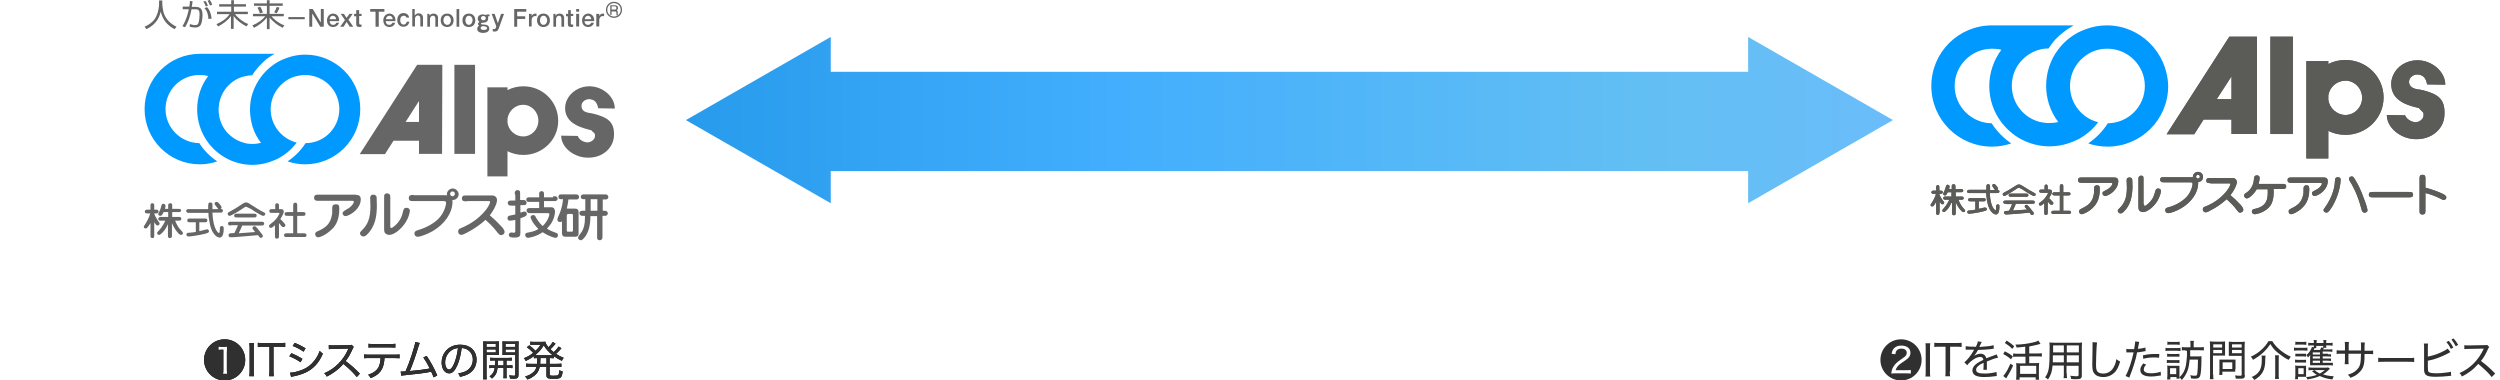 <?xml version="1.0" encoding="UTF-8"?>
<svg id="_レイヤー_1" data-name="レイヤー_1" xmlns="http://www.w3.org/2000/svg" width="932" height="141.833" xmlns:xlink="http://www.w3.org/1999/xlink" version="1.1" viewBox="0 0 932 141.833">
  <!-- Generator: Adobe Illustrator 29.4.0, SVG Export Plug-In . SVG Version: 2.1.0 Build 152)  -->
  <defs>
    <style>
      .st0 {
        fill: #09f;
      }

      .st1 {
        isolation: isolate;
      }

      .st2 {
        fill: #303030;
      }

      .st3 {
        fill: #666;
      }

      .st4 {
        fill: #5b5c57;
      }

      .st5 {
        fill: url(#_名称未設定グラデーション);
      }
    </style>
    <linearGradient id="_名称未設定グラデーション" data-name="名称未設定グラデーション" x1="493.7" y1="-1783" x2="943.7" y2="-1783" gradientTransform="translate(-238 -1738.234) scale(1 -1)" gradientUnits="userSpaceOnUse">
      <stop offset="0" stop-color="#289bec"/>
      <stop offset=".355" stop-color="#42aefd"/>
      <stop offset=".798" stop-color="#63bff3"/>
      <stop offset="1" stop-color="#6abdfa"/>
    </linearGradient>
  </defs>
  <g id="_グループ_293" data-name="グループ_293">
    <g>
      <g class="st1">
        <path class="st2" d="M719.6,127.966c-.1.6-.1,1.1-.1,1.9v8.6c0,.8,0,1.3.1,1.9h-1.8c.1-.6.1-1,.1-1.9v-8.6c0-.9,0-1.3-.1-1.9h1.8Z"/>
        <path class="st2" d="M726.9,138.366c0,.8,0,1.3.1,1.9h-1.8c.1-.5.1-1.1.1-1.9v-9.1h-2.3c-.8,0-1.4,0-1.9.1v-1.6c.6.1,1,.1,1.9.1h6.3c1,0,1.5,0,2-.1v1.6c-.5-.1-1.1-.1-2-.1h-2.3v9.1h-.1Z"/>
        <path class="st2" d="M736.6,129.366c.5-1.1.7-1.6.7-2.1l1.5.2-.4.8c-.2.5-.4.9-.5,1.1q.1,0,1-.1c2-.1,3.5-.3,4.3-.6l.1,1.3q-.3,0-1.2.2c-1.1.1-3.2.3-4.7.3-.5.9-.8,1.4-1.3,2-.1.2-.5.6-.5.6-.1.1-.2.1-.2.1h0c.1-.1.2-.1.2-.2.3-.2.4-.3.5-.4.7-.4,1.5-.7,2.2-.7,1.2,0,1.9.6,2.2,1.7,1.2-.5,1.9-.7,2.7-1s.9-.3,1.1-.5l.6,1.3c-.9.1-2.1.5-4.2,1.4v3.1h-1.3c0-.3.1-1.3.1-2.1v-.5c-1,.4-1.5.7-1.9,1.1-.7.5-.9,1-.9,1.5,0,1,.9,1.4,3.2,1.4,1.6,0,3.4-.3,4.4-.6l.1,1.5q-.3,0-.7.1c-1.2.2-2.7.3-4,.3-1.5,0-2.5-.2-3.3-.6-.7-.4-1.1-1.1-1.1-1.9,0-.9.6-1.8,1.7-2.6.6-.4,1.3-.8,2.4-1.3-.1-.8-.5-1.1-1.2-1.1-1,0-2.2.6-3.5,1.7-.6.5-1,.9-1.3,1.4l-1.1-1.1c1.1-.8,2.4-2.5,3.5-4.4q0-.1.1-.3h-3.1v-1.3c.7.1,1.7.2,3.4.2h.4v.1Z"/>
        <path class="st2" d="M747.4,130.966c1.3.7,1.8.9,3,1.9l-.7,1.1c-1-.9-1.8-1.4-2.9-2l.6-1ZM750.5,136.266c-.8,1.8-1.6,3.2-2.6,4.8l-1.1-.9c.2-.2.3-.3.5-.6.9-1.2,1.4-2.2,2.2-4l1,.7ZM748.1,126.966c1.2.8,1.9,1.3,2.8,2.1l-.7,1c-.9-.9-1.5-1.4-2.8-2.2l.7-.9ZM755.4,129.166c-1.2.2-2.4.3-3.6.4-.1-.4-.2-.7-.5-1.1,2.2,0,4.5-.3,6.6-.8,1-.2,1.5-.4,2-.7l.8,1.2q-.2,0-.6.2c-.9.2-2,.5-3.6.8v2.6h3c.7,0,1.2,0,1.7-.1v1.3c-.5-.1-1-.1-1.7-.1h-3v2.5h2.5c.6,0,.9,0,1.2-.1,0,.3-.1.8-.1,1.5v3.2c0,.6,0,1.2.1,1.6h-1.3v-.9h-6v.9h-1.3c0-.4.1-.9.1-1.6v-3.2c0-.5,0-1-.1-1.4.3,0,.7.1,1.2.1h2.3v-2.5h-2.9c-.6,0-1.2,0-1.7.1v-1.3c.4.1,1,.1,1.6.1h2.9v-2.7h.4ZM753.1,139.366h6v-3h-6v3Z"/>
        <path class="st2" d="M770.5,139.166c0,.9,0,1.4.1,1.8h-1.3c.1-.5.1-.9.1-1.8v-2.9h-4.2c-.2,2.3-.6,3.5-1.7,5.2-.4-.4-.6-.5-1.1-.8,1.5-2,1.7-3.7,1.7-11.1,0-.8,0-1.3-.1-1.9.5,0,.9.1,1.8.1h8.7c.8,0,1.3,0,1.7-.1,0,.5-.1.9-.1,1.6v10.7c0,1.1-.4,1.4-2.1,1.4-.5,0-1.2,0-1.9-.1,0-.4-.1-.7-.3-1.2.9.1,1.6.2,2.2.2.7,0,.9-.1.9-.5v-3.4h-4.5v2.8h.1ZM765.3,132.466v2.6h4.1v-2.6h-4.1ZM769.4,128.766h-4v2.6h4v-2.6ZM775,131.366v-2.6h-4.5v2.6h4.5ZM770.5,135.066h4.5v-2.6h-4.5v2.6Z"/>
        <path class="st2" d="M781.8,127.666c-.1.4-.1.8-.2,2-.1,1.2-.2,5-.2,6.1,0,1.5.1,2.1.4,2.6.4.6,1.2.9,2.3.9,1.8,0,3.3-1,4.1-2.8.4-.8.6-1.4.8-2.6.5.5.8.6,1.4.9-.6,2-1.1,2.9-1.8,3.8-1.2,1.3-2.7,2-4.5,2-1.1,0-2.1-.3-2.7-.7-.5-.4-1-1-1.2-1.7-.1-.5-.2-1.3-.2-2.1,0-1,0-1.5.1-6.5v-2l1.7.1Z"/>
        <path class="st2" d="M792.7,130.066c.5.1,1.2.1,2,.1h.9c.2-1.3.4-2.2.4-2.7v-.2l1.5.2q-.1.4-.3,1.5c-.1.5-.1.7-.2,1.1,1.2-.1,2.1-.3,2.8-.5l.1,1.3q-.1,0-.5.1c-.8.2-1.8.3-2.7.4-.2,1.2-.6,2.9-1.1,4.4-.5,1.7-1,2.9-1.8,5l-1.4-.6c1.2-2.1,2.3-5.5,3-8.8h-2.7v-1.3ZM800.1,135.966c-.5.5-.6.7-.7.9-.1.3-.2.6-.2.9,0,.9,1,1.4,2.7,1.4,1.2,0,2.6-.2,3.6-.6l.1,1.4q-.2,0-.7.1c-1.2.2-2,.3-2.9.3-2.7,0-4.1-.8-4.1-2.5,0-.7.3-1.3,1.1-2.4l1.1.5ZM804.9,133.366c-.8-.1-1.2-.1-1.9-.1-1.5,0-2.5.1-4,.5l-.1-1.3c1.9-.4,2.9-.5,4.4-.5h1.7l-.1,1.4Z"/>
        <path class="st2" d="M807.3,129.666c.4.1.7.1,1.3.1h3c.7,0,.9,0,1.3-.1v1.2c-.3,0-.6-.1-1.2-.1h-3.1c-.5,0-.9,0-1.3.1v-1.2h0ZM807.9,141.466c0-.5.1-1.1.1-1.6v-2.3c0-.5,0-.9-.1-1.3.3,0,.5.1,1,.1h3.6v4.8h-1.1v-.6h-2.3v.9h-1.2ZM807.9,131.866c.3,0,.6.1,1.1.1h2.5c.5,0,.8,0,1-.1v1.1h-4.6v-1.1ZM807.9,134.166c.3,0,.5.1,1.1.1h2.5c.5,0,.8,0,1-.1v1.2c-.3,0-.6-.1-1.1-.1h-2.5c-.5,0-.8,0-1.1.1v-1.2h.1ZM808,127.366c.3.1.6.1,1.2.1h2.2c.6,0,.8,0,1.2-.1v1.2c-.4,0-.7-.1-1.2-.1h-2.2c-.5,0-.8,0-1.2.1v-1.2ZM809,139.466h2.3v-2.2h-2.3v2.2ZM814.7,130.566c-.6,0-.9,0-1.3.1v-1.3c.4.1.9.1,1.6.1h1.6v-1c0-.6,0-1-.1-1.4h1.4c-.1.4-.1.8-.1,1.4v1h2.2c.8,0,1.2,0,1.6-.1v1.3c-.5-.1-.9-.1-1.6-.1h-3.5v2.3h3c.6,0,.9,0,1.2-.1v1.5c0,2.6-.2,5.1-.5,5.9-.3.7-.7,1-1.8,1-.5,0-.8,0-1.6-.1,0-.5-.1-.8-.3-1.2.8.2,1.3.2,1.7.2.8,0,.9-.1,1-1.3.1-1.1.2-2.3.2-4.7h-3.1c-.2,1.9-.4,3.2-.9,4.4-.5,1.2-1,2-2,3.2-.3-.4-.5-.7-.9-1,1.3-1.2,2-2.5,2.4-4.4.2-1,.3-2.3.4-3.6v-1.9h-.6v-.2Z"/>
        <path class="st2" d="M825.1,139.566c0,.9,0,1.4.1,1.8h-1.4c.1-.4.1-.9.1-1.9v-10.4c0-.8,0-1.3-.1-1.8.5,0,.9.1,1.7.1h2.4c.8,0,1.2,0,1.6-.1v5.3h-4.5v7h.1ZM825.1,129.566h3.3v-1.2h-3.3v1.2ZM825.1,131.666h3.3v-1.2h-3.3v1.2ZM833.3,137.566v1h-4.8v1.2h-1.2c.1-.4.1-.9.1-1.5v-4.2h6v3.5h-.1ZM828.6,137.566h3.6v-2.5h-3.6v2.5ZM836.9,139.766c0,1.2-.3,1.4-1.6,1.4h-1.8c-.1-.5-.1-.8-.3-1.2.8.1,1.5.1,2,.1.4,0,.5-.1.5-.4v-7h-4.8v-5.3c.5,0,.8.1,1.6.1h2.7c.8,0,1.2,0,1.7-.1-.1.6-.1,1.1-.1,1.8v10.6h.1ZM832.1,129.566h3.6v-1.2h-3.6v1.2ZM832.1,131.666h3.6v-1.2h-3.6v1.2Z"/>
        <path class="st2" d="M847.1,127.166c.8,1.3,1.6,2.2,2.9,3.3,1.2,1,2.6,1.9,4,2.5-.3.4-.5.7-.8,1.2-1.5-.7-2.8-1.7-4.2-2.8-1.2-1-1.8-1.8-2.6-3.1-.9,1.3-1.4,1.9-2.4,2.9-1.2,1.2-2.6,2.1-4.1,3-.2-.5-.4-.8-.8-1.2,2.8-1.2,5.2-3.4,6.6-5.8h1.4ZM844.6,132.466c0,.4-.1.8-.1,1.5,0,2.2-.3,3.6-1,4.8-.7,1.2-1.6,2-3.1,2.9-.3-.5-.5-.8-1-1.1,1.4-.6,2.1-1.2,2.7-2,.8-1,1.1-2.4,1.1-4.5,0-.6,0-1-.1-1.5h1.5v-.1ZM849.6,132.466c-.1.5-.1,1-.1,1.7v5.4c0,.6,0,1.2.1,1.7h-1.5c.1-.6.1-1.1.1-1.7v-5.4c0-.6,0-1.2-.1-1.7h1.5Z"/>
        <path class="st2" d="M855.2,129.566c.4.1.7.1,1.3.1h2.4c.7,0,.9,0,1.3-.1v1.2c-.3,0-.6-.1-1.2-.1h-2.5c-.6,0-.9,0-1.3.1v-1.2h0ZM868.6,137.466c-1.3,1.2-1.6,1.5-2.6,2.1,1.2.4,2.3.6,4,.7-.2.4-.3.7-.5,1.2-2.1-.3-3.2-.6-4.7-1.3-1.2.6-2.5.9-4.6,1.3-.1-.4-.3-.7-.6-1h-2.9v.9h-1.1c0-.5.1-1,.1-1.5v-2.3c0-.5,0-.9-.1-1.3.3,0,.5.1,1,.1h3.1v4.2c1.6-.1,2.8-.4,4-.8-.8-.5-1.1-.8-1.8-1.4l1-.4c.5.5,1.1.9,1.9,1.3.8-.4,1.2-.8,1.9-1.3h-4.8c-.5,0-.9,0-1.3.1v-1.1c.3,0,.7.1,1.3.1h4.8c.6,0,.9,0,1.2-.1l.7.5ZM855.7,131.866h4v1.1c-.3,0-.5-.1-1-.1h-3v-1ZM855.7,134.066c.3,0,.5.1,1.1.1h1.9c.5,0,.7,0,1-.1v1.1h-4.1v-1.1h.1ZM855.7,127.366c.4.1.6.1,1.2.1h1.7c.5,0,.8,0,1.2-.1v1.2c-.4,0-.7-.1-1.2-.1h-1.7c-.5,0-.8,0-1.2.1v-1.2ZM856.8,139.466h2v-2.2h-2v2.2ZM867.9,132.066h1.1v.9c-.3,0-.6-.1-1.1-.1h-2v.8h3.1v.9c-.3,0-.6-.1-1.2-.1h-1.9v.8h3.8v1c-.3,0-.7-.1-1.2-.1h-7.3v-2.8c0-.3,0-.7.1-1.1-.3.4-.4.5-.9,1-.1-.3-.3-.5-.6-.9.5-.4.8-.7,1.1-1.1.5-.7.7-1.1,1-1.9l.7.1v-.7h-.8c-.5,0-.8,0-1.3.1v-1.1c.4.1.8.1,1.4.1h.7v-.2c0-.4,0-.6-.1-.9h1.2c0,.2-.1.4-.1.9v.2h2.6v-.2c0-.4,0-.6-.1-.9h1.2c0,.2-.1.4-.1.9v.2h1c.6,0,1,0,1.4-.1v1.1c-.4,0-.9-.1-1.4-.1h-1v.1c0,.4,0,.5.1.8h-.9c-.2.3-.2.4-.4.6h2.3c.6,0,.9,0,1.2-.1v1c-.3,0-.6-.1-1.2-.1h-2.4v.8h2v.2ZM864.9,131.366h-2.7v.8h2.7v-.8ZM864.9,132.866h-2.7v.8h2.7v-.8ZM862.2,134.466v.8h2.7v-.8h-2.7ZM862.9,129.766c-.1.2-.3.6-.4.7h2.4c.2-.4.4-.7.5-1l.7.2v-.7h-2.6v.8h-.6Z"/>
        <path class="st2" d="M880.2,130.766v-1.5c0-1.1,0-1.2-.1-1.6h1.5q0,.4-.1,1.5v1.6h1.3c1,0,1.3,0,1.9-.1v1.4c-.6-.1-1-.1-1.9-.1h-1.3c0,1.9,0,2.3-.1,2.9-.2,2-.9,3.2-2.3,4.4-.8.7-1.6,1.1-2.9,1.6-.2-.5-.4-.7-.9-1.2,1.4-.4,2.2-.8,3.1-1.6,1.1-1,1.6-2,1.7-4,0-.4,0-1,.1-2.2h-4.7v2.3c0,.8,0,1.2.1,1.6h-1.5c0-.4.1-.9.1-1.6v-2.3h-1.2c-.9,0-1.3,0-1.9.1v-1.4c.6.1.9.1,1.9.1h1.2v-1.7c0-.6,0-1.2-.1-1.5h1.6c-.1.4-.1.8-.1,1.5v1.7h4.6v.1Z"/>
        <path class="st2" d="M886.6,133.366c.5.1,1.1.1,2.2.1h9c1.3,0,1.6,0,2.2-.1v1.6c-.6-.1-1.1-.1-2.2-.1h-9c-1.3,0-1.7,0-2.2.1v-1.6Z"/>
        <path class="st2" d="M905,132.966c1.5-.3,3.3-.8,5-1.6,1.3-.6,2-1,2.5-1.4l1,1.3q-.3.1-.7.4c-1.5.8-3.1,1.5-4.6,2-1.1.4-1.6.5-3.1.8v2.5c0,1.1.1,1.4.3,1.7.3.3,1.3.5,3,.5,1,0,2.5-.1,3.7-.3.7-.1,1-.1,1.6-.3l.1,1.5q-.2,0-.7.1c-1.7.2-3.6.3-5.1.3-2,0-3-.2-3.6-.7-.4-.3-.6-.8-.7-1.6v-8.5c0-.8,0-1.1-.1-1.6h1.6c-.1.5-.1.9-.1,1.6v3.3h-.1ZM912.9,127.066c.8.9,1.1,1.4,1.7,2.5l-.9.5c-.5-1-1-1.8-1.7-2.5l.9-.5ZM914.7,126.166c.8.9,1.1,1.4,1.7,2.4l-.9.5c-.5-.9-.9-1.6-1.6-2.5l.8-.4Z"/>
        <path class="st2" d="M928.9,140.566c-1.2-1.6-3.2-3.4-5-4.9-1.1,1.2-1.9,2-3,2.8s-1.9,1.3-3.1,1.9c-.3-.6-.4-.8-.9-1.3,2.1-.9,3.7-2,5.3-3.6,1.5-1.5,2.8-3.4,3.6-5.2q0-.1.1-.2v-.1q-.2,0-5.4.1c-.9,0-1.3,0-1.8.1v-1.5c.5.1.8.1,1.5.1h.4l5.5-.1c.7,0,.8,0,1.1-.1l.8.8c-.2.2-.3.4-.5.8-.8,1.8-1.5,3.1-2.6,4.4,2,1.5,3.5,2.8,5.3,4.7l-1.3,1.3Z"/>
      </g>
      <polygon class="st5" points="705.7 44.766 651.7 13.766 651.7 26.766 309.7 26.766 309.7 13.766 255.7 44.766 309.7 75.766 309.7 63.766 651.7 63.766 651.7 75.766 705.7 44.766"/>
      <g>
        <g>
          <path class="st3" d="M62.6,83.566c-.3.7-.9,2-2,3.1-.9.9-1.1.9-1.3.9-.6,0-.7-.4-.7-.7s0-.3.7-1c1.5-1.6,2.2-3.4,2.3-3.6h-1.4c-.5,0-.7,0-.9-.1-.1-.1-.3-.3-.3-.6,0-.2.1-.4.4-.6.1-.1.4-.1.9-.1h2.4v-1.8h-1.7c-.5,1-.7,1.4-1.2,1.4-.6,0-.8-.4-.8-.6s0-.2.3-.8c.5-.9.6-1.5.9-2.5.1-.5.4-.6.7-.6.2,0,.8.2.8.7,0,.2,0,.7-.2,1.2h1.2v-1c0-.5,0-.7.1-.8.2-.2.4-.3.7-.3.2,0,.4,0,.5.2.2.2.2.3.2.9v1h2.1c.5,0,.7,0,.9.1.1.1.3.2.3.5s-.2.5-.3.5c-.2.1-.4.1-.9.1h-2.1v1.8h2.2c.6,0,.8,0,1,.2.1.1.2.3.2.5s-.1.3-.2.5c-.2.2-.4.2-1,.2h-1.1c.3.9,1.2,2.7,2.1,3.5.5.6.8.8.8,1.2s-.4.6-.7.6c-.6,0-1-.5-2-1.8,0-.1-.9-1.3-1.4-2.6v4.5c0,.5,0,.7-.1.8-.2.2-.4.3-.7.3-.2,0-.4-.1-.5-.2-.2-.2-.2-.4-.2-.9v-4.1M57.5,87.666c0,.5,0,.7-.1.8-.2.3-.4.3-.6.3-.3,0-.5-.2-.6-.3-.1-.1-.1-.3-.1-.8v-4.5c-.6,1-1,1.5-1.1,1.6-.2.3-.4.4-.7.4-.6,0-.7-.4-.7-.6s.1-.3.6-1.1c.5-.7,1.1-2,1.4-2.7.1-.2.3-1,.4-1.2h-.8c-.5,0-.7,0-.9-.1-.3-.2-.3-.5-.3-.6,0-.3.2-.5.3-.6.2-.1.4-.1.9-.1h.9v-1.3c0-.5,0-.7.1-.8.2-.3.4-.3.6-.3.3,0,.5.2.6.3.1.1.1.3.1.8v1.3h.4c.5,0,.7,0,.9.1.3.2.3.5.3.6,0,.3-.2.5-.3.6-.2.1-.4.1-.9.1h-.4v.1c.3,1.1,1.4,2.5,1.5,2.8.5.6.5.7.5.9,0,.4-.4.7-.7.7-.5,0-.8-.4-1.3-1.3v4.9h0Z"/>
          <path class="st3" d="M79.2,79.466c.3,6.2,2.2,7.4,2.4,7.4s.2-.1.3-.5c0-.2.1-1.5.1-1.6.1-.3.3-.5.7-.5.7,0,.7.6.7,1,0,1.3-.2,3.3-1.5,3.3-.3,0-.9-.2-1.4-.6-1.1-1-2-2.4-2.5-5.8-.2-.9-.3-1.9-.3-2.8h-7c-.5,0-.7,0-.9-.1-.3-.2-.4-.5-.4-.6,0-.3.2-.5.3-.6.2-.1.4-.1.9-.1h7c0-1.3,0-1.8.1-2,0-.1.2-.5.7-.5.2,0,.4.1.6.2.2.2.2.3.2.8v1.5h2.2c-.2-.2-.8-1.1-1-1.3-.3-.4-.4-.4-.4-.7,0-.4.3-.7.7-.7s.6.2.8.4c.2.2,1.1,1.2,1.1,1.6s-.2.5-.4.6c.2,0,.9,0,.9.7,0,.3-.2.5-.3.6-.2.1-.4.1-.9.1h-2.7M74.3,86.166c1-.2,1.3-.3,2.5-.6.1,0,.3-.1.4-.1.3,0,.7.3.7.7,0,.6-.5.7-1.5,1-2.5.6-5.5,1-6.1,1s-.8-.4-.8-.7c0-.6.5-.7.9-.7,1.3-.1,1.4-.1,2.6-.3v-3.6h-2c-.5,0-.7,0-.9-.1-.3-.2-.3-.5-.3-.6,0-.3.2-.5.3-.6.2-.1.4-.1.9-.1h5.1c.5,0,.7,0,.9.1.3.2.3.5.3.6,0,.3-.2.5-.3.6-.2.1-.4.1-.9.1h-1.8v3.3h0Z"/>
          <path class="st3" d="M86.2,84.066c-.5,0-.8,0-1-.2-.1-.1-.2-.3-.2-.5s.1-.4.3-.6c.2-.1.4-.1.9-.1h11.1c.5,0,.8,0,1,.2.1.1.2.3.2.5s-.1.4-.3.6c-.2.1-.4.1-.9.1h-7c-.2.5-.9,2.2-1.3,2.9,1.8-.1,2.8-.2,5.3-.4.3,0,.6,0,.8-.1-.1-.2-.7-.8-.8-1-.1-.2-.2-.3-.2-.4,0-.5.4-.7.8-.7.3,0,.4,0,1,.7.9,1.1,1.7,2.1,1.9,2.4.1.2.2.4.2.5,0,.5-.5.7-.7.7,0,0-.3,0-.5-.2,0,0-.4-.5-.6-.8-1.5.2-7.8.6-8.2.7-.3,0-1.6.1-1.9.1-.7,0-.9-.4-.9-.8,0-.3.2-.6.7-.7.2,0,1-.1,1.5-.1.8-1.6,1.1-2.4,1.3-2.9h-2.5M92,77.166q-.2-.1-.3-.1c-.2,0-.3.1-.5.2-1.4.9-2.8,1.9-4.8,2.9-.5.2-.6.3-.8.3-.5,0-.7-.4-.7-.8s.2-.5,1-.9c1.7-.9,2.4-1.4,4.4-2.7.6-.4.9-.6,1.5-.6.5,0,1,.3,2.5,1.3.5.3,2.8,1.8,3.9,2.3.3.1.7.3.7.7,0,.2-.2.7-.8.7-.2,0-.3,0-1.2-.5-1.6-.9-1.8-1-3.4-2.1l-1.5-.7M94.5,79.666c.6,0,.8,0,1,.2.1.1.2.3.2.5,0,.3-.2.5-.3.6-.2.1-.4.1-.9.1h-6c-.6,0-.8,0-1-.2-.2-.1-.2-.3-.2-.5,0-.3.2-.5.3-.6.2-.1.4-.1.9-.1h6Z"/>
          <path class="st3" d="M102.7,83.766c-.4.4-1.3,1.2-1.7,1.2s-.7-.3-.7-.7.2-.5,1.1-1.2c1.8-1.3,2.8-3.3,2.8-3.6q0-.1-.3-.1h-2.3c-.5,0-.7,0-.9-.1-.2-.1-.3-.3-.3-.6,0-.2.1-.4.2-.5.2-.2.4-.2,1-.2h1v-1.1c0-.5,0-.7.1-.8.1-.2.4-.3.6-.3s.4.1.5.2c.2.2.2.4.2.9v1.1h.9c.5,0,.9.4.9.9,0,.6-.7,1.9-1.3,2.8.3.2.7.7,1,1,.8.9.9,1,.9,1.3,0,.5-.5.7-.8.7s-.5-.2-.7-.4c-.1-.2-.8-1-.9-1.1v4.7c0,.6,0,.7-.2.9-.1.1-.3.2-.6.2-.7,0-.7-.5-.7-1.2v-4M109.3,86.966v-6.5h-2c-.5,0-.7,0-.9-.1-.2-.1-.3-.3-.3-.6,0-.2,0-.4.2-.5.2-.2.4-.2,1-.2h2v-2.3c0-.6,0-1.2.8-1.2.7,0,.7.6.7,1.2v2.3h1.9c.5,0,.7,0,.9.1.2.1.3.3.3.6,0,.2-.1.4-.2.5-.2.2-.4.2-1,.2h-1.9v6.5h2.2c.5,0,.7,0,.9.1.3.2.4.4.4.6s-.1.4-.2.5c-.2.2-.4.2-1,.2h-6c-.5,0-.7,0-.9-.1-.3-.2-.3-.4-.3-.6s.1-.4.2-.5c.2-.2.4-.2,1-.2h2.2Z"/>
          <path class="st3" d="M132.7,72.666c.5,0,1.8,0,1.8,1.6,0,.8-.2,3-2.9,5-.8.6-2.1,1.3-2.8,1.3s-1.1-.6-1.1-1.2q0-.5,2.2-1.7c.8-.5,2-1.7,2-2.4,0-.4-.2-.4-.9-.4h-12.2c-.8,0-1.7,0-1.7-1.1,0-1.2.8-1.2,1.7-1.2h13.9M126.5,77.866c0,4.9-2,7-3.1,7.9-1.9,1.8-4,2.7-4.8,2.7-.7,0-1.1-.6-1.1-1.2,0-.7.4-.8,1-1.1,2.7-1.2,4.7-2.5,5.3-6.3.1-.4,0-2.4.1-2.8.1-.9,1.2-.9,1.2-.9,1.3-.1,1.4.6,1.4,1.7Z"/>
          <path class="st3" d="M136.7,87.566c-.3.3-.8.6-1.3.6-.6,0-1.2-.6-1.2-1.2,0-.4.2-.6.7-1.1,2.2-2.1,3.2-4.5,3.2-9,0-.5-.1-2.6-.1-3.1,0-.2,0-1.2,1.2-1.2.7,0,1,.4,1.2.8,0,.2.1,2.7.1,3.2,0,4.2-.7,8.1-3.8,11M145.5,84.266c0,.5,0,.7.4.7.5,0,2.5-1.6,3.5-3.6.4-.8.5-1.1.9-2.7.1-.5.3-1.2,1.2-1.2.1,0,1.3,0,1.3,1.1,0,.8-.6,2.8-1.5,4.2-1.7,2.7-4.4,4.8-6.2,4.8-.5,0-1.3-.2-1.7-.9-.1-.2-.2-.6-.2-1.3v-11.7c0-.8,0-1.1.3-1.3.2-.2.5-.3.8-.3.6,0,.9.4,1,.5.2.2.2.5.2,1.2v10.5h0Z"/>
          <path class="st3" d="M154.2,72.666c-.7,0-1,0-1.3.2-.4.2-.5.6-.5,1,0,.2,0,.6.3.8.3.3.5.3,1.4.3h11.2c.7,0,1,.1,1,.7,0,.7-.5,2.9-2,4.9-2.7,3.6-8.1,5.1-8.4,5.2-.6.2-1.4.4-1.4,1.3,0,.7.5,1.2,1.2,1.2,1.1,0,3.6-1,5.6-2.1,4.6-2.7,7.4-6.9,7.4-11,0-2-1.7-2.4-2.6-2.4h-11.9v-.1Z"/>
          <path class="st3" d="M174,75.066c-.9,0-1.8,0-1.8-1.1,0-.5.2-.7.3-.8.3-.3.5-.3,1.4-.3h9.3c.5,0,1,0,1.5.4.1.1.6.5.6,1.3,0,1.1-.9,3.4-2.7,5.7,1.6,1.4,2.3,2,4,3.8.6.6,1.5,1.6,1.5,2.4,0,1-1.1,1.2-1.3,1.2-.5,0-.8-.4-1.2-.8-1.7-2.2-2.7-3.2-4.6-4.9-2,1.8-4.3,3.4-6.8,4.7-.6.3-1.7.9-2.2.9-.7,0-1.2-.5-1.2-1.3s.5-1,1.2-1.3c1-.4,4.7-2,7.7-5.1,2.2-2.2,3-4,3-4.6,0-.3-.1-.3-.7-.3h-8v.1Z"/>
          <path class="st3" d="M191.9,72.466c0-.8,0-1,.3-1.3.2-.2.4-.3.7-.3.5,0,.8.3.9.4.1.2.1.5.1,1.1v2.2h.7c.9,0,1.1,0,1.4.3.1.1.3.3.3.7,0,.3-.1.6-.4.8-.2.1-.5.1-1.2.1h-.7v2.8c.3-.1.7-.2,1-.3.1-.1.3-.1.5-.1s.9.1.9.9c0,.3-.1.5-.3.7-.4.3-1.5.7-2.1.9v5.4c0,1.2-.2,1.8-2.3,1.8-.8,0-2,0-2-1,0-.7.6-.9,1-.9.1,0,.7.1.8.1.2,0,.6,0,.6-.6v-4.2c-.5.1-1.3.3-1.9.3-.4,0-1-.1-1-.9s.6-1,.9-1c1.1-.2,1.2-.3,2-.4v-3.3h-1.1c-.9,0-1.1,0-1.4-.3-.1-.1-.3-.3-.3-.7,0-.3.1-.6.5-.8.2-.1.5-.1,1.2-.1h1.1v-2.3M206.2,73.166c.7,0,.9,0,1.2.1.4.2.5.6.5.8,0,.4-.3.6-.5.8-.2.1-.5.1-1.2.1h-3.4v2.3h2.7c1.3,0,1.4,1.2,1.4,1.7,0,.8-.3,2.3-1,3.6-.4.8-1.1,1.7-2,2.7.7.4,1.1.7,3.3,1.5.6.2.8.4.8.9,0,.6-.3,1-.9,1-.2,0-2-.3-4.8-2.1-1.2.8-2.2,1.3-3.6,1.7-.7.2-1.6.4-1.8.4-.7,0-1.1-.5-1.1-1.1,0-.7.6-.8,1.2-.9,2.1-.4,2.7-.7,3.7-1.3-2.3-2.3-2.9-4.1-2.9-4.4s.3-.8,1-.8c.6,0,.7.3,1.1,1.1.5.8,1.3,2,2.4,3,1.9-1.8,2.5-3.8,2.5-4.4,0-.4-.3-.4-.5-.4h-6.3c-.9,0-1,0-1.4-.3-.1-.1-.3-.3-.3-.7,0-.2,0-.5.5-.8.2-.1.5-.1,1.2-.1h3v-2.3h-3.2c-.7,0-1,0-1.2-.1-.4-.2-.4-.6-.4-.8,0-.4.3-.6.4-.7.2-.1.5-.1,1.2-.1h3.2v-.8c0-.6,0-.9.1-1.1.2-.3.6-.4.8-.4.4,0,.7.2.8.4.1.2.1.5.1,1.1v.8h3.4v-.4Z"/>
          <path class="st3" d="M213.1,79.766c.5,0,.5.3.5.6v5.2c0,.7,0,.8-.5.8h-1.2c-.5,0-.6,0-.6-.6v-5.3c0-.3,0-.7.6-.7h1.2M211.3,77.866c.4-1.8.6-3.1.6-3.5h2.3c.7,0,1,0,1.2-.1.3-.2.5-.6.5-.8s-.1-.5-.3-.7c-.3-.3-.5-.3-1.4-.3h-4.4c-.7,0-1,0-1.2.1-.4.2-.4.6-.4.8,0,.3.1.6.4.8.2.1.3.1,1.3.1-.2,2.5-1,4.9-1.7,6.3-.3.7-.4.9-.4,1.3s.2.9,1,.9c.5,0,.6-.2.7-.3v4.2c0,.7,0,1.6,1.4,1.6h3.4c1.4,0,1.4-.8,1.4-1.6v-7.3c0-.7,0-1.6-1.4-1.6h-3M224.8,74.366h.3c.7,0,.9,0,1.2-.1.4-.2.5-.6.5-.8s-.1-.5-.3-.7c-.3-.3-.5-.3-1.3-.3h-7c-.7,0-1,0-1.2.1-.4.2-.5.6-.5.8,0,.3.1.6.5.8.2.1.5.1,1.2.1v4.3h-.5c-.7,0-.9,0-1.2.1-.3.2-.5.5-.5.8s.1.5.3.7c.3.3.5.3,1.3.3h.5c0,3.3-.5,5.1-1.7,6.6q-.9,1.1-.9,1.5c0,.7.7,1,1,1,.8,0,1.8-1.6,1.9-1.7,1-1.6,1.7-3.8,1.7-7.3h2.5v7.5c0,.6,0,.9.1,1.1.1.1.4.4.9.4.3,0,.5-.1.7-.3.3-.3.3-.5.3-1.3v-7.5h.3c.7,0,.9,0,1.2-.1.3-.2.5-.5.5-.8,0-.2-.1-.5-.3-.7-.3-.3-.5-.3-1.3-.3h-.3v-4.2M222.7,78.566h-2.5v-4.3h2.5v4.3Z"/>
          <path class="st3" d="M168.8,70.266c-1.2,0-2.2,1-2.2,2.1,0,1.2,1,2.2,2.2,2.2s2.2-1,2.2-2.2c-.1-1.1-1.1-2.1-2.2-2.1M168.7,73.166c-.5,0-.9-.4-.9-.9s.4-.9.9-.9.9.4.9.9c-.1.5-.4.9-.9.9Z"/>
          <path class="st3" d="M221.6,42.466c-.3,0-.6-.1-.9-.2-.1,0-.2,0-.3-.1h-.4c-1.2-.2-2.7-.5-3.1-1.9,0-.1-.1-.2-.1-.4h0v-.5c0-1.3,1.3-2.4,2.9-2.4.2,0,.4,0,.6.1,1.4.2,2.3,1.2,2.7,3.2v.1l6.2.1c0-4.5-4.6-8.3-9.5-8.3-3.7,0-6.9,2.1-8.3,5-.6,1.2-.8,2.5-.7,3.9.5,4.5,4.7,6.2,8.6,7.2h.1q.1,0,.2.1c.1,0,.2,0,.2.1h.5s.1,0,.1.1c0,0,.1,0,.1.1,0,0,.1,0,.1.1,0,0,.1,0,.1.1,0,0,.1,0,.1.1,0,0,.1,0,.1.1l.1.1.1.1q.1.1.2.1h0l.1.1.1.1.1.1v.1s0,.1.1.1v.1s0,.1.1.1v.7c0,1.3-1.7,2.4-2.9,2.3-1.7-.1-3.1-1.2-3.5-2.4h0l-6.2-.1c0,4.5,4.9,8.2,9.9,8.2h.4c5,0,9.4-3.5,9.4-8.6.1-4.899-2.6-6.399-7.3-7.699Z"/>
          <path class="st3" d="M195.1,32.166c-2.1,0-4.1.5-5.9,1.4v-1h-7.5v33.2h7.5v-9.4c1.8.9,3.8,1.4,5.9,1.4,7.2,0,13-5.7,13-12.7,0-7.2-5.8-12.9-13-12.9M195,50.866c-2.9,0-5.5-2.3-5.8-5.2v-1.4c.4-2.9,2.9-5.2,5.8-5.2,3.1,0,5.7,2.6,5.7,5.9s-2.5,5.9-5.7,5.9Z"/>
          <rect class="st3" x="169.4" y="24.166" width="7.7" height="33.2"/>
          <path class="st3" d="M164.9,24.166h-9.4l-21.4,33.3h9.4l3.2-5h9.5v4.9h8.6l.1-33.2h0M156.2,45.466h-5l5-7.8v7.8Z"/>
        </g>
        <path class="st0" d="M113.8,20.366c-2.3,0-4.5.4-6.5,1.1-1.1.4-2.2.8-3.3,1.4-2.6,1.4-4.9,3.4-6.7,5.8-1.3,1.8-2.4,3.8-3.1,5.9-.7,2-1,4.2-1,6.4s.4,4.4,1,6.4c.7,2.2,1.8,4.2,3.1,5.9-1,.2-2,.4-3.1.4h-.2c-1,0-2-.1-2.9-.4-2.7-.7-5-2.2-6.7-4.2-1.8-2.2-2.9-5-2.9-8.2,0-3.1,1.1-5.9,2.9-8.2,1.7-2,4-3.6,6.7-4.2.9-.2,1.9-.4,2.9-.4.6-1,1.3-1.9,2.1-2.8.1-.1.2-.2.3-.4.1-.2.3-.3.4-.4s.3-.3.4-.4.3-.3.4-.4.3-.3.4-.4.3-.2.4-.4c.1-.1.3-.2.4-.4.2-.1.3-.3.5-.4.1-.1.3-.2.4-.3.3-.2.6-.4.9-.6.6-.4,1.2-.8,1.8-1.1h-27.9c-11.4,0-20.6,9.2-20.6,20.6s9.2,20.6,20.6,20.6c2.3,0,4.5-.4,6.5-1.1-2.7-1.8-5-4.1-6.7-6.8-7-.1-12.6-5.8-12.6-12.7,0-7,5.6-12.7,12.6-12.7h.2c1.1,0,2.1.1,3.1.4-2.6,3.4-4.1,7.7-4.1,12.4,0,4.6,1.5,8.9,4.1,12.4,1.8,2.4,4.1,4.4,6.7,5.8,2.9,1.6,6.3,2.5,9.8,2.5,2.3,0,4.5-.4,6.5-1.1,1.1-.4,2.2-.8,3.3-1.4,2.6-1.4,4.9-3.4,6.7-5.8-2.7-.7-5-2.2-6.7-4.2-1.8-2.2-3-5-3-8.2,0-3.1,1.1-5.9,3-8.2,1.7-2,4-3.6,6.7-4.2,1-.2,2-.4,3.1-.4h.2c7,.1,12.6,5.8,12.6,12.7,0,7-5.6,12.7-12.6,12.7-1.7,2.7-4,5-6.7,6.8,2.1.7,4.3,1.1,6.5,1.1,11.4,0,20.6-9.2,20.6-20.6.1-11.1-9.2-20.3-20.5-20.3Z"/>
        <g>
          <path class="st3" d="M60.5.066v1.4c0,.4.1,1.5.4,2.9.8,3,2.9,4.6,4.9,5.6l-.7.9c-.6-.3-2.1-1.1-3.3-2.6-1.3-1.6-1.7-3.3-1.9-3.9-.3,1.3-.8,2.6-1.7,3.7-.9,1.2-2.2,2.1-3.6,2.8l-.7-.9c2.2-1,3.7-2.3,4.4-4,.9-1.9,1-4,1-4.4V.166h1.2v-.1Z"/>
          <path class="st3" d="M71.8.466c-.1.6-.1,1-.3,2.1h1.4c1.9,0,2.6.9,2.6,3,0,1.1-.2,3.5-1,4.1-.5.5-1.2.6-1.7.6-.7,0-1.6-.2-2.1-.3l.1-1c.6.2,1.3.4,1.9.4.5,0,1-.1,1.2-.6.4-.8.5-2.7.5-3.4s-.1-1.4-.5-1.7c-.2-.1-.5-.2-1-.2h-1.5c-.6,3.1-1.3,4.8-2.4,6.7l-1-.4c.6-1,1.5-2.3,2.4-6.3h-2.3v-1h2.5c.2-1.3.2-1.8.2-2.1l1,.1M77.7,7.066c-.1-1.5-.4-3-1.5-4l1-.4c.8.9,1.4,1.9,1.7,4.3l-1.2.1M76.7,2.366c-.4-1.1-.7-1.6-.9-1.8l.8-.2c.4.5.7,1.2.9,1.8l-.8.2M78.3,2.066c-.2-.5-.6-1.3-.9-1.8l.8-.3c.5.7.7,1.2.9,1.8l-.8.3Z"/>
          <path class="st3" d="M86.2,1.566V.066h1v1.5h4.5v.9h-4.5v1.9h5.2v.9h-4.8c1.3,1.7,3.2,3,4.9,3.7l-.6.9c-1.9-1-3.6-2.2-4.8-3.9v4.8h-1v-4.8c-1.2,1.7-2.9,2.9-4.8,3.9l-.6-.9c2-.8,3.6-1.9,4.9-3.7h-4.7v-.9h5.3v-1.9h-4.5v-.9h4.5Z"/>
          <path class="st3" d="M99.5,1.266V.066h1v1.2h4.9v.9h-4.9v3h5.3v.9h-4.6c.3.3,1,1.2,2.2,2,1.1.8,2.1,1.2,2.6,1.4l-.6.9c-2.1-1-3.4-2.1-4.9-3.8v4.3h-1v-4.3c-1.1,1.4-3,2.9-4.8,3.8l-.6-.9c2.2-.9,3.8-2.2,4.8-3.4h-4.6v-.9h5.2v-3h-4.8v-.9h4.8M96.9,4.966c-.2-.6-.5-1.4-.9-2.1l1-.4c.4.6.7,1.3,1,2.2l-1.1.3M102.2,4.566c.5-.7.6-1.1,1-2l1,.3c-.3.7-.6,1.5-1.1,2.1l-.9-.4Z"/>
          <rect class="st3" x="107.5" y="6.366" width="6.1" height=".8"/>
          <polygon class="st3" points="115.3 3.366 116.6 3.366 119.5 8.266 119.6 8.266 119.6 3.366 120.7 3.366 120.7 9.966 119.4 9.966 116.5 5.166 116.4 5.166 116.4 9.966 115.3 9.966 115.3 3.366"/>
          <path class="st3" d="M122.9,7.166c0-.7.5-1.3,1.2-1.3s1.2.6,1.2,1.3h-2.4M126.4,7.866c.2-1.4-.7-2.8-2.2-2.8-1.4,0-2.3,1.2-2.3,2.5,0,1.5.8,2.5,2.3,2.5,1,0,1.9-.6,2.2-1.6h-1c-.2.5-.6.8-1.2.8-.9,0-1.3-.7-1.3-1.4h3.5Z"/>
          <polygon class="st3" points="128.6 7.466 127 5.166 128.2 5.166 129.2 6.666 130.3 5.166 131.5 5.166 129.9 7.366 131.7 9.966 130.4 9.966 129.2 8.166 128.1 9.966 126.8 9.966 128.6 7.466"/>
          <path class="st3" d="M132,5.166h.8v-1.4h1.1v1.4h.9v.8h-.9v2.5c0,.4,0,.7.5.7h.4v.8c-.2,0-.4.1-.7.1-1.1,0-1.3-.4-1.3-1.2v-2.8h-.8v-.9Z"/>
          <polygon class="st3" points="138 3.366 143.3 3.366 143.3 4.366 141.2 4.366 141.2 9.966 140 9.966 140 4.366 138 4.366 138 3.366"/>
          <path class="st3" d="M143.9,7.166c0-.7.5-1.3,1.3-1.3.7,0,1.2.6,1.2,1.3h-2.5M147.4,7.866c.2-1.4-.7-2.8-2.2-2.8-1.4,0-2.3,1.2-2.3,2.5,0,1.5.8,2.5,2.3,2.5,1,0,1.9-.6,2.1-1.6h-1c-.2.5-.6.8-1.2.8-.9,0-1.3-.7-1.3-1.4h3.6Z"/>
          <path class="st3" d="M151.6,6.766c-.1-.6-.5-.9-1.1-.9-.5,0-1.3.3-1.3,1.7,0,.8.4,1.6,1.3,1.6.6,0,1-.4,1.1-1.1h1c-.2,1.2-1,1.9-2.2,1.9-1.5,0-2.3-1.1-2.3-2.5s.8-2.6,2.3-2.6c1.1,0,2,.6,2.1,1.7h-.9v.2Z"/>
          <path class="st3" d="M153.6,3.366h1v2.4h0c.3-.4.8-.8,1.4-.8,1,0,1.7.6,1.7,1.6v3.3h-1v-3c0-.7-.3-1.1-.9-1.1-.7,0-1.1.6-1.1,1.3v2.8h-1V3.366h-.1Z"/>
          <path class="st3" d="M159.1,5.166h1v.7h0c.3-.5.9-.8,1.5-.8,1,0,1.7.6,1.7,1.6v3.3h-1v-3c0-.7-.3-1.1-.9-1.1-.7,0-1.1.6-1.1,1.3v2.8h-1v-4.8h-.2Z"/>
          <path class="st3" d="M166.7,9.266c-.9,0-1.4-.9-1.4-1.7s.4-1.7,1.4-1.7c.9,0,1.4.9,1.4,1.7s-.4,1.7-1.4,1.7M166.7,10.066c1.5,0,2.4-1,2.4-2.5,0-1.4-.9-2.5-2.4-2.5s-2.4,1-2.4,2.5c0,1.5.9,2.5,2.4,2.5Z"/>
          <rect class="st3" x="170.2" y="3.366" width="1" height="6.6"/>
          <path class="st3" d="M174.8,9.266c-.9,0-1.3-.9-1.3-1.7s.4-1.7,1.3-1.7,1.4.9,1.4,1.7c-.1.8-.5,1.7-1.4,1.7M174.8,10.066c1.5,0,2.4-1,2.4-2.5,0-1.4-.9-2.5-2.4-2.5s-2.4,1-2.4,2.5.8,2.5,2.4,2.5Z"/>
          <path class="st3" d="M183.3,5.166h1.1l1.2,3.5h0l1.2-3.5h1.1l-1.8,5c-.3.9-.6,1.6-1.7,1.6-.2,0-.5,0-.7-.1v-.9c.2,0,.3.1.5.1.5,0,.6-.3.7-.7l.1-.4-1.7-4.6Z"/>
          <polygon class="st3" points="191.7 3.366 196.2 3.366 196.2 4.366 192.8 4.366 192.8 6.066 195.8 6.066 195.8 7.066 192.8 7.066 192.8 9.966 191.7 9.966 191.7 3.366"/>
          <path class="st3" d="M197.2,5.166h1v.9h0c.1-.5.7-1,1.4-1h.4v1c-.1,0-.3-.1-.5-.1-.7,0-1.3.6-1.3,1.6v2.3h-1v-4.7Z"/>
          <path class="st3" d="M202.6,9.266c-.9,0-1.3-.9-1.3-1.7s.4-1.7,1.3-1.7,1.4.9,1.4,1.7-.5,1.7-1.4,1.7M202.6,10.066c1.5,0,2.4-1,2.4-2.5,0-1.4-.9-2.5-2.4-2.5s-2.4,1-2.4,2.5.9,2.5,2.4,2.5Z"/>
          <path class="st3" d="M206.1,5.166h1v.7h0c.3-.5.9-.8,1.5-.8,1,0,1.7.6,1.7,1.6v3.3h-1v-3c0-.7-.3-1.1-.9-1.1-.7,0-1.1.6-1.1,1.3v2.8h-1v-4.8h-.2Z"/>
          <path class="st3" d="M211,5.166h.8v-1.4h1v1.4h.9v.8h-.9v2.5c0,.4,0,.7.5.7h.4v.8c-.2,0-.4.1-.7.1-1.1,0-1.3-.4-1.3-1.2v-2.8h-.7v-.9Z"/>
          <path class="st3" d="M214.8,5.166h1.1v4.7h-1.1v-4.7M214.8,3.366h1.1v1h-1.1v-1Z"/>
          <path class="st3" d="M218,7.166c0-.7.5-1.3,1.2-1.3s1.2.6,1.2,1.3h-2.4M221.5,7.866c.2-1.4-.7-2.8-2.2-2.8-1.4,0-2.3,1.2-2.3,2.5,0,1.5.8,2.5,2.3,2.5,1,0,1.9-.6,2.1-1.6h-1c-.2.5-.6.8-1.2.8-.9,0-1.3-.7-1.3-1.4h3.6Z"/>
          <path class="st3" d="M222.4,5.166h1v.9h0c.1-.5.7-1,1.4-1h.4v1c-.1,0-.3-.1-.5-.1-.7,0-1.3.6-1.3,1.6v2.3h-1.1v-4.7h.1Z"/>
          <path class="st3" d="M228.9,6.666c-1.7,0-3-1.3-3-3s1.3-3,3-3,3,1.3,3,3-1.3,3-3,3ZM228.9,1.166c-1.4,0-2.5,1.1-2.5,2.5s1.1,2.5,2.5,2.5,2.5-1.1,2.5-2.5-1.1-2.5-2.5-2.5Z"/>
          <path class="st3" d="M228,5.566h-.5V1.966h1.7c.6,0,1.2.2,1.2,1,0,.5-.3.7-.5.9.2.1.4.2.4.7v.7c0,.2,0,.3.2.4v.1h-.6c-.1-.2-.1-.8-.1-.9,0-.3-.1-.6-.6-.6h-1.2v1.3ZM228,3.566h1.1c.4,0,.7-.1.7-.6,0-.6-.4-.6-.7-.6h-1.1v1.2Z"/>
          <path class="st3" d="M182.6,6.066h-.3c-.2,0-.3,0-.4.1.1.1.1.3.1.7,0,1.1-.9,1.6-1.9,1.6h-.4c-.4.2-.4.3-.4.4s.2.2.2.2c.2,0,.5.1,1,.1s1.9.1,1.9,1.5-1.6,1.6-2.3,1.6c-1.5,0-2.2-.7-2.2-1.5,0-.7.5-1.1.7-1.2-.1-.1-.4-.3-.4-.6,0-.4.3-.6.5-.8-.6-.5-.6-1-.6-1.2,0-1,.8-1.6,1.9-1.6.3,0,.7.1,1.1.2.4-.2.8-.2.9-.2.2,0,.3,0,.5.1v.6h.1ZM180.1,9.766c-.2,0-.9,0-.9.7,0,.6.7.7,1.2.7.6,0,1.2-.2,1.2-.7-.1-.5-.7-.7-1.5-.7ZM179.3,6.766c0,.4.4.8.9.8s.9-.3.9-.8c0-.4-.3-.8-.9-.8-.5,0-.9.3-.9.8Z"/>
        </g>
      </g>
      <g>
        <g>
          <g>
            <path class="st3" d="M903.4,33.666c-.3,0-.6-.1-1-.2-.1,0-.2-.1-.4-.1h-.4c-1.3-.2-2.9-.6-3.4-2.1,0-.1-.1-.3-.1-.4h0v-.5c0-1.4,1.5-2.6,3.1-2.6.2,0,.5,0,.7.1,1.6.3,2.5,1.3,2.9,3.5v.1l6.8.1c0-4.9-5-9.1-10.4-9.1-4.1,0-7.6,2.3-9,5.5-.6,1.3-.9,2.7-.7,4.3.5,4.9,5.1,6.8,9.4,7.8h.1c.1,0,.2,0,.2.1.1,0,.2,0,.3.1h.2s.1,0,.1.1c0,0,.1,0,.1.1,0,0,.1,0,.1.1,0,0,.1,0,.1.1,0,0,.1,0,.1.1,0,0,.1,0,.1.1,0,0,.1,0,.1.1l.1.1s.1,0,.1.1l.1.1s.1,0,.1.1l.2.2h0l.1.1.1.1.1.1v.1l.1.1v.1s0,.1.1.1v.8c0,1.4-1.8,2.6-3.1,2.5-1.8-.2-3.3-1.3-3.8-2.6h0l-6.8-.1c0,4.9,5.4,9,10.8,9h.4c5.5,0,10.3-3.8,10.3-9.4.2-5.799-2.7-7.399-7.9-8.799Z"/>
            <path class="st3" d="M874.4,22.366c-2.3,0-4.5.5-6.4,1.5v-1.1h-8.2v36.3h8.2v-10.3c1.9,1,4.1,1.5,6.4,1.5,7.8,0,14.2-6.2,14.2-13.9s-6.3-14-14.2-14M874.4,42.866c-3.2,0-6-2.5-6.4-5.7v-1.5c.4-3.2,3.2-5.6,6.4-5.6,3.4,0,6.2,2.9,6.2,6.4s-2.8,6.4-6.2,6.4Z"/>
            <rect class="st3" x="846.4" y="13.666" width="8.4" height="36.3"/>
            <path class="st3" d="M841.4,13.666h-10.3l-23.4,36.4h10.3l3.5-5.5h10.4v5.4h9.5V13.666h0M831.9,36.966h-5.5l5.5-8.5v8.5Z"/>
          </g>
          <g>
            <path class="st4" d="M903.4,33.666c-.3,0-.6-.1-1-.2-.1,0-.2-.1-.4-.1h-.4c-1.3-.2-2.9-.6-3.4-2.1,0-.1-.1-.3-.1-.4h0v-.5c0-1.4,1.5-2.6,3.1-2.6.2,0,.5,0,.7.1,1.6.3,2.5,1.3,2.9,3.5v.1l6.8.1c0-4.9-5-9.1-10.4-9.1-4.1,0-7.6,2.3-9,5.5-.6,1.3-.9,2.7-.7,4.3.5,4.9,5.1,6.8,9.4,7.8h.1c.1,0,.2,0,.2.1.1,0,.2,0,.3.1h.2s.1,0,.1.1c0,0,.1,0,.1.1,0,0,.1,0,.1.1,0,0,.1,0,.1.1,0,0,.1,0,.1.1,0,0,.1,0,.1.1,0,0,.1,0,.1.1l.1.1s.1,0,.1.1l.1.1s.1,0,.1.1l.2.2h0l.1.1.1.1.1.1v.1l.1.1v.1s0,.1.1.1v.8c0,1.4-1.8,2.6-3.1,2.5-1.8-.2-3.3-1.3-3.8-2.6h0l-6.8-.1c0,4.9,5.4,9,10.8,9h.4c5.5,0,10.3-3.8,10.3-9.4.2-5.799-2.7-7.399-7.9-8.799Z"/>
            <path class="st4" d="M874.4,22.366c-2.3,0-4.5.5-6.4,1.5v-1.1h-8.2v36.3h8.2v-10.3c1.9,1,4.1,1.5,6.4,1.5,7.8,0,14.2-6.2,14.2-13.9s-6.3-14-14.2-14M874.4,42.866c-3.2,0-6-2.5-6.4-5.7v-1.5c.4-3.2,3.2-5.6,6.4-5.6,3.4,0,6.2,2.9,6.2,6.4s-2.8,6.4-6.2,6.4Z"/>
            <rect class="st4" x="846.4" y="13.666" width="8.4" height="36.3"/>
            <path class="st4" d="M841.4,13.666h-10.3l-23.4,36.4h10.3l3.5-5.5h10.4v5.4h9.5V13.666h0M831.9,36.966h-5.5l5.5-8.5v8.5Z"/>
          </g>
        </g>
        <path class="st0" d="M785.4,9.466c-2.5,0-4.9.4-7.2,1.2-1.2.4-2.4.9-3.6,1.5-2.9,1.6-5.4,3.7-7.3,6.3-1.5,1.9-2.6,4.1-3.4,6.5-.7,2.2-1.1,4.6-1.1,7,0,2.5.4,4.8,1.1,7,.8,2.4,1.9,4.5,3.4,6.5-1.1.3-2.2.4-3.4.4h-.2c-1.1,0-2.2-.2-3.2-.4-2.9-.7-5.5-2.4-7.3-4.6-2-2.4-3.2-5.5-3.2-8.9s1.2-6.5,3.2-8.9c1.9-2.2,4.4-3.9,7.3-4.6,1-.3,2.1-.4,3.2-.4.7-1.1,1.5-2.1,2.3-3.1.1-.1.2-.3.4-.4.2-.2.3-.3.5-.5.1-.1.3-.3.4-.4.1-.1.3-.3.4-.4.2-.1.3-.3.5-.4s.3-.3.5-.4.3-.3.5-.4.4-.3.5-.4.3-.2.4-.3c.3-.2.6-.5,1-.7.6-.4,1.3-.8,2-1.2h-30.5c-12.5,0-22.6,10.1-22.6,22.6s10.1,22.6,22.6,22.6c2.5,0,4.9-.4,7.2-1.2-2.9-2-5.4-4.5-7.3-7.5-7.6-.1-13.8-6.3-13.8-13.9s6.1-13.8,13.8-13.9h.2c1.2,0,2.3.1,3.4.4-2.8,3.8-4.5,8.5-4.5,13.5,0,5.1,1.7,9.8,4.5,13.5,2,2.6,4.5,4.8,7.3,6.3,3.2,1.7,6.8,2.7,10.7,2.7,2.5,0,4.9-.4,7.2-1.2,1.2-.4,2.4-.9,3.6-1.5,2.9-1.6,5.4-3.7,7.3-6.3-2.9-.7-5.5-2.4-7.3-4.6-2-2.4-3.2-5.5-3.2-8.9s1.2-6.5,3.2-8.9c1.9-2.2,4.4-3.9,7.3-4.6,1.1-.3,2.2-.4,3.4-.4h.2c7.6.1,13.8,6.3,13.8,13.9s-6.1,13.8-13.8,13.9c-1.9,3-4.4,5.5-7.3,7.5,2.2.8,4.7,1.2,7.2,1.2,12.5,0,22.6-10.1,22.6-22.6-.3-12.5-10.4-22.6-22.9-22.6Z"/>
        <g>
          <g>
            <g>
              <path class="st3" d="M727.5,75.566c-.3.6-.8,1.8-1.7,2.7-.8.8-.9.8-1.1.8-.5,0-.6-.4-.6-.6s0-.2.6-.9c1.3-1.4,1.9-3,2-3.1h-1.2c-.4,0-.6,0-.8-.1-.1-.1-.3-.2-.3-.5,0-.2.1-.3.3-.5.1-.1.3-.1.7-.1h2.1v-1.6h-1.4c-.4.9-.6,1.2-1,1.2-.6,0-.7-.4-.7-.6,0-.1,0-.2.3-.7.4-.8.5-1.3.8-2.2.1-.4.4-.5.6-.5s.7.2.7.6c0,.1,0,.6-.2,1h1v-.8c0-.4,0-.6.1-.7.1-.2.3-.3.6-.3.2,0,.3,0,.5.2s.2.3.2.8v.8h1.8c.4,0,.6,0,.8.1.1.1.3.2.3.5s-.2.4-.3.5-.3.1-.7.1h-1.8v1.6h1.9c.5,0,.7,0,.9.2.1.1.2.3.2.4s-.1.3-.2.4c-.2.2-.3.2-.9.2h-.9c.3.8,1,2.3,1.8,3.1.5.5.7.7.7,1,0,.4-.4.5-.6.5-.5,0-.8-.4-1.7-1.5,0-.1-.8-1.1-1.2-2.2v3.9c0,.4,0,.6-.1.7-.1.2-.4.3-.6.3s-.3-.1-.5-.2c-.2-.2-.2-.3-.2-.8v-3.7M723,79.166c0,.4,0,.6-.1.7-.2.2-.4.3-.5.3-.3,0-.4-.2-.5-.3-.1-.1-.1-.3-.1-.7v-3.9c-.5.9-.8,1.3-.9,1.4-.2.2-.3.3-.6.3-.5,0-.6-.4-.6-.5,0-.2.1-.3.5-.9s1-1.7,1.2-2.3c.1-.2.3-.9.3-1h-.7c-.4,0-.6,0-.7-.1-.3-.2-.3-.4-.3-.5,0-.2.2-.4.3-.5s.3-.1.8-.1h.7v-1.1c0-.4,0-.6.1-.7.2-.2.4-.3.5-.3.3,0,.4.2.5.3.1.1.1.3.1.7v1.1h.3c.4,0,.6,0,.7.1.3.2.3.4.3.5,0,.2-.2.4-.3.5s-.3.1-.8.1h-.2v.1c.2.9,1.2,2.2,1.3,2.4.4.5.5.6.5.8,0,.4-.3.6-.6.6-.5,0-.7-.3-1.1-1.1v4.1h-.1Z"/>
              <path class="st3" d="M741.8,71.966c.2,5.3,1.9,6.4,2.1,6.4.1,0,.2-.1.2-.4,0-.2.1-1.3.1-1.4.1-.2.3-.4.6-.4.6,0,.6.5.6.9,0,1.1-.2,2.9-1.3,2.9-.3,0-.8-.2-1.2-.5-.9-.8-1.7-2-2.2-5-.1-.8-.2-1.6-.3-2.5h-6.1c-.4,0-.6,0-.7-.1-.3-.2-.3-.4-.3-.5,0-.2.2-.4.3-.5s.3-.1.8-.1h6.1c0-1.1,0-1.5.1-1.7,0-.1.1-.4.6-.4.2,0,.4.1.5.2.2.1.2.2.2.7v1.3h1.9c-.2-.1-.7-.9-.8-1.1-.2-.3-.3-.4-.3-.6,0-.3.3-.6.6-.6s.5.2.7.4c.1.2.9,1,.9,1.3s-.2.4-.3.5c.1,0,.8,0,.8.6,0,.2-.1.4-.3.5-.1.1-.3.1-.8.1h-2.5M737.6,77.866c.8-.2,1.1-.2,2.2-.5h.3c.3,0,.6.3.6.6,0,.5-.4.6-1.3.8-2.2.6-4.7.9-5.3.9-.5,0-.7-.3-.7-.6,0-.6.5-.6.8-.6,1.1-.1,1.2-.1,2.2-.3v-3.1h-1.6c-.4,0-.6,0-.8-.1-.3-.2-.3-.4-.3-.5,0-.2.1-.4.3-.5.1-.1.3-.1.8-.1h4.4c.4,0,.6,0,.8.1.3.2.3.4.3.5,0,.2-.1.4-.3.5-.1.1-.3.1-.8.1h-1.5v2.8h-.1Z"/>
              <path class="st3" d="M747.9,75.966c-.5,0-.7,0-.9-.2-.1-.1-.2-.3-.2-.4s.1-.4.3-.5.4-.1.8-.1h9.6c.5,0,.7,0,.9.2.1.1.2.3.2.4s-.1.4-.3.5-.4.1-.7.1h-6.1c-.1.4-.8,1.9-1.1,2.5,1.5-.1,2.4-.1,4.6-.3h.7c-.1-.1-.6-.7-.7-.8-.1-.2-.2-.3-.2-.4,0-.4.4-.6.7-.6.2,0,.3,0,.8.6.8.9,1.5,1.9,1.7,2.1.1.2.2.3.2.5,0,.4-.4.6-.6.6,0,0-.3,0-.5-.2,0,0-.3-.5-.5-.7-1.3.2-6.8.6-7.1.6-.2,0-1.4.1-1.6.1-.6,0-.8-.4-.8-.7s.2-.6.6-.6c.1,0,.9-.1,1.3-.1.7-1.4,1-2.1,1.1-2.5h-2.2M752.9,70.066q-.2-.1-.3-.1c-.1,0-.2.1-.5.2-1.2.8-2.4,1.6-4.2,2.6-.4.2-.5.3-.7.3-.4,0-.6-.4-.6-.7s.2-.4.9-.8c1.5-.7,2.1-1.2,3.9-2.3.5-.3.8-.5,1.3-.5s.9.3,2.2,1.1c.4.3,2.4,1.5,3.4,2,.3.1.6.3.6.6,0,.2-.1.6-.7.6-.1,0-.2,0-1.1-.5-1.4-.8-1.6-.9-2.9-1.8l-1.3-.7M755.1,72.166c.5,0,.7,0,.9.2.1.1.2.3.2.4,0,.3-.2.4-.3.5s-.3.1-.8.1h-5.2c-.5,0-.7,0-.9-.2-.1-.1-.2-.3-.2-.4,0-.3.2-.4.3-.5.2-.1.3-.1.8-.1h5.2Z"/>
              <path class="st3" d="M762.2,75.666c-.4.3-1.1,1-1.5,1s-.6-.3-.6-.6.1-.4,1-1c1.5-1.1,2.4-2.9,2.4-3.1q0-.1-.2-.1h-2c-.4,0-.6,0-.8-.1s-.3-.3-.3-.5.1-.3.2-.4c.2-.2.3-.2.9-.2h.9v-.9c0-.4,0-.6.1-.7s.3-.3.5-.3.3.1.4.2c.2.2.2.3.2.8v.9h.8c.4,0,.8.3.8.8s-.6,1.6-1.1,2.4c.2.2.6.6.8.8.7.8.8.8.8,1.1,0,.4-.4.6-.7.6s-.4-.1-.6-.3c-.1-.1-.7-.8-.8-1v4.1c0,.5,0,.6-.2.8-.1.1-.3.2-.5.2-.6,0-.6-.5-.6-1v-3.5M767.9,78.566v-5.7h-1.7c-.4,0-.6,0-.8-.1s-.3-.3-.3-.5,0-.3.2-.4c.2-.2.3-.2.9-.2h1.7v-2c0-.5,0-1,.7-1,.6,0,.6.5.6,1v2h1.6c.4,0,.6,0,.8.1s.3.3.3.5-.1.3-.2.4c-.2.2-.3.2-.9.2h-1.6v5.7h1.9c.4,0,.6,0,.7.1.2.1.3.3.3.5s-.1.3-.2.4c-.2.2-.3.2-.9.2h-5.2c-.4,0-.6,0-.8-.1s-.3-.3-.3-.5.1-.3.2-.4c.2-.2.3-.2.9-.2h2.1Z"/>
              <path class="st3" d="M788.2,66.166c.4,0,1.5,0,1.5,1.4,0,.7-.2,2.6-2.5,4.4-.7.5-1.8,1.1-2.4,1.1s-1-.5-1-1,0-.5,1.9-1.5c.7-.4,1.8-1.4,1.8-2.1,0-.3-.2-.3-.8-.3h-10.5c-.7,0-1.5,0-1.5-1s.7-1,1.5-1h12M782.8,70.666c0,4.2-1.8,6-2.7,6.9-1.6,1.5-3.5,2.3-4.1,2.3s-.9-.5-.9-1.1.4-.7.9-1c2.3-1.1,4.1-2.2,4.6-5.5.1-.4,0-2.1.1-2.4.1-.8,1-.8,1-.8,1.1,0,1.1.6,1.1,1.6Z"/>
              <path class="st3" d="M866.3,66.166c.4,0,1.5,0,1.5,1.4,0,.7-.2,2.6-2.5,4.4-.7.5-1.8,1.1-2.4,1.1s-1-.5-1-1,0-.5,1.9-1.5c.7-.4,1.8-1.4,1.8-2.1,0-.3-.2-.3-.8-.3h-10.5c-.7,0-1.5,0-1.5-1s.7-1,1.5-1h12M860.9,70.666c0,4.2-1.8,6-2.7,6.9-1.6,1.5-3.5,2.3-4.1,2.3s-.9-.5-.9-1.1.4-.7.9-1c2.3-1.1,4-2.2,4.6-5.5.1-.4,0-2.1.1-2.4.1-.8,1-.8,1-.8,1,0,1.1.6,1.1,1.6Z"/>
              <path class="st3" d="M791.6,79.066c-.3.3-.7.5-1.1.5-.5,0-1-.5-1-1,0-.4.2-.5.6-.9,1.9-1.8,2.8-3.9,2.8-7.8,0-.4-.1-2.3-.1-2.7,0-.2,0-1,1.1-1,.6,0,.9.3,1,.7,0,.2.1,2.4.1,2.8-.1,3.5-.7,6.9-3.4,9.4M799.3,76.166c0,.4,0,.6.3.6.4,0,2.2-1.4,3.1-3.2.3-.7.4-.9.8-2.3.1-.4.3-1,1-1,.1,0,1.1,0,1.1,1,0,.7-.6,2.4-1.3,3.6-1.4,2.3-3.8,4.2-5.4,4.2-.4,0-1.2-.2-1.5-.8-.1-.2-.2-.5-.2-1.1v-10.2c0-.7,0-.9.3-1.2.2-.2.5-.3.7-.3.5,0,.8.3.8.4.1.2.1.4.1,1v9.3h.2Z"/>
              <path class="st3" d="M806.8,66.066c-.6,0-.9,0-1.1.1-.3.2-.4.5-.4.8,0,.2,0,.5.3.7.3.3.5.3,1.2.3h9.7c.6,0,.9.1.9.6,0,.6-.4,2.5-1.7,4.2-2.4,3.2-7,4.5-7.3,4.5-.6.2-1.2.3-1.2,1.1,0,.6.4,1.1,1.1,1.1.9,0,3.1-.8,4.8-1.8,4-2.3,6.4-6,6.4-9.5,0-1.8-1.4-2.1-2.2-2.1h-10.5Z"/>
              <path class="st3" d="M824,68.266c-.8,0-1.5,0-1.5-1,0-.4.2-.6.3-.7.3-.2.5-.2,1.2-.2h8.1c.4,0,.9,0,1.3.4.1.1.5.4.5,1.1,0,.9-.8,2.9-2.4,4.9,1.4,1.2,2,1.7,3.5,3.3.5.5,1.3,1.4,1.3,2.1,0,.9-.9,1.1-1.2,1.1-.5,0-.7-.3-1-.7-1.4-1.9-2.3-2.7-4-4.3-1.8,1.6-3.7,3-5.9,4.1-.5.3-1.4.8-1.9.8-.6,0-1.1-.5-1.1-1.1,0-.7.4-.9,1-1.1.9-.3,4.1-1.7,6.7-4.4,1.9-1.9,2.6-3.5,2.6-4,0-.2-.1-.2-.6-.2h-6.9v-.1Z"/>
              <path class="st3" d="M819.4,64.066c-1,0-1.9.8-1.9,1.9,0,1,.8,1.9,1.9,1.9,1,0,1.9-.8,1.9-1.9s-.8-1.9-1.9-1.9M819.4,66.566c-.4,0-.7-.3-.7-.7s.3-.7.7-.7.7.3.7.7-.3.7-.7.7Z"/>
            </g>
            <path class="st3" d="M847.6,70.466c.1,2,0,3.7-.7,5.3-1.4,3.1-5.4,4.1-6.4,4.1-.5,0-1-.4-1-1,0-.8.6-.9,1.1-1,4.9-1,4.9-4.2,4.8-7.3h-4.1c-1,1.8-2.9,3.4-3.6,3.4-.9,0-1.1-.8-1.1-1.1,0-.4.3-.7.7-.9.8-.5,2.8-2,3-5.4,0-.4.1-1.2,1.1-1.2.7,0,1,.5,1,.9,0,.2-.1,1.3-.4,2.3h8.8c.7,0,1.5,0,1.5.9,0,1-.8,1-1.5,1h-3.2Z"/>
            <path class="st3" d="M869.1,77.566c-.8,1.2-1.3,1.7-1.8,1.7s-1.1-.4-1.1-.9c0-.3.2-.5.4-.8,3.5-4.8,3.8-8.6,3.9-10.5,0-.3.1-1,1.1-1,.7,0,1,.4,1,.9-.1,3.8-1.9,8.2-3.5,10.6ZM882.6,78.366c0,.9-1,.9-1.1.9-.8,0-.9-.6-1.1-1.1-1.5-5.9-3.4-9-4.4-10.7-.2-.3-.3-.5-.3-.8,0-.7.7-.9,1.1-.9.5,0,.8.6,1,.9,1,1.6,2.2,3.7,3.7,8,.6,1.5,1.1,3.3,1.1,3.7Z"/>
            <path class="st3" d="M884.6,73.566c-.7,0-1.5,0-1.5-1s.8-1,1.5-1h13.5c.7,0,1.5,0,1.5,1s-.8,1-1.5,1h-13.5Z"/>
            <path class="st3" d="M904.2,78.566c0,.6,0,1.4-1.1,1.4s-1.1-.7-1.1-1.4v-12c0-.6,0-1.4,1.1-1.4s1.1.7,1.1,1.4v3.4c.9.2,3.8,1.1,5.8,2,.9.4,2,.9,2,1.6,0,.5-.4,1-1,1-.3,0-.4-.1-1.2-.5-1.7-.9-3.6-1.6-5.6-2.1v6.6h0Z"/>
          </g>
          <g>
            <g>
              <path class="st4" d="M727.5,75.566c-.3.6-.8,1.8-1.7,2.7-.8.8-.9.8-1.1.8-.5,0-.6-.4-.6-.6s0-.2.6-.9c1.3-1.4,1.9-3,2-3.1h-1.2c-.4,0-.6,0-.8-.1-.1-.1-.3-.2-.3-.5,0-.2.1-.3.3-.5.1-.1.3-.1.7-.1h2.1v-1.6h-1.4c-.4.9-.6,1.2-1,1.2-.6,0-.7-.4-.7-.6,0-.1,0-.2.3-.7.4-.8.5-1.3.8-2.2.1-.4.4-.5.6-.5s.7.2.7.6c0,.1,0,.6-.2,1h1v-.8c0-.4,0-.6.1-.7.1-.2.3-.3.6-.3.2,0,.3,0,.5.2s.2.3.2.8v.8h1.8c.4,0,.6,0,.8.1.1.1.3.2.3.5s-.2.4-.3.5-.3.1-.7.1h-1.8v1.6h1.9c.5,0,.7,0,.9.2.1.1.2.3.2.4s-.1.3-.2.4c-.2.2-.3.2-.9.2h-.9c.3.8,1,2.3,1.8,3.1.5.5.7.7.7,1,0,.4-.4.5-.6.5-.5,0-.8-.4-1.7-1.5,0-.1-.8-1.1-1.2-2.2v3.9c0,.4,0,.6-.1.7-.1.2-.4.3-.6.3s-.3-.1-.5-.2c-.2-.2-.2-.3-.2-.8v-3.7M723,79.166c0,.4,0,.6-.1.7-.2.2-.4.3-.5.3-.3,0-.4-.2-.5-.3-.1-.1-.1-.3-.1-.7v-3.9c-.5.9-.8,1.3-.9,1.4-.2.2-.3.3-.6.3-.5,0-.6-.4-.6-.5,0-.2.1-.3.5-.9s1-1.7,1.2-2.3c.1-.2.3-.9.3-1h-.7c-.4,0-.6,0-.7-.1-.3-.2-.3-.4-.3-.5,0-.2.2-.4.3-.5s.3-.1.8-.1h.7v-1.1c0-.4,0-.6.1-.7.2-.2.4-.3.5-.3.3,0,.4.2.5.3.1.1.1.3.1.7v1.1h.3c.4,0,.6,0,.7.1.3.2.3.4.3.5,0,.2-.2.4-.3.5s-.3.1-.8.1h-.2v.1c.2.9,1.2,2.2,1.3,2.4.4.5.5.6.5.8,0,.4-.3.6-.6.6-.5,0-.7-.3-1.1-1.1v4.1h-.1Z"/>
              <path class="st4" d="M741.8,71.966c.2,5.3,1.9,6.4,2.1,6.4.1,0,.2-.1.2-.4,0-.2.1-1.3.1-1.4.1-.2.3-.4.6-.4.6,0,.6.5.6.9,0,1.1-.2,2.9-1.3,2.9-.3,0-.8-.2-1.2-.5-.9-.8-1.7-2-2.2-5-.1-.8-.2-1.6-.3-2.5h-6.1c-.4,0-.6,0-.7-.1-.3-.2-.3-.4-.3-.5,0-.2.2-.4.3-.5s.3-.1.8-.1h6.1c0-1.1,0-1.5.1-1.7,0-.1.1-.4.6-.4.2,0,.4.1.5.2.2.1.2.2.2.7v1.3h1.9c-.2-.1-.7-.9-.8-1.1-.2-.3-.3-.4-.3-.6,0-.3.3-.6.6-.6s.5.2.7.4c.1.2.9,1,.9,1.3s-.2.4-.3.5c.1,0,.8,0,.8.6,0,.2-.1.4-.3.5-.1.1-.3.1-.8.1h-2.5M737.6,77.866c.8-.2,1.1-.2,2.2-.5h.3c.3,0,.6.3.6.6,0,.5-.4.6-1.3.8-2.2.6-4.7.9-5.3.9-.5,0-.7-.3-.7-.6,0-.6.5-.6.8-.6,1.1-.1,1.2-.1,2.2-.3v-3.1h-1.6c-.4,0-.6,0-.8-.1-.3-.2-.3-.4-.3-.5,0-.2.1-.4.3-.5.1-.1.3-.1.8-.1h4.4c.4,0,.6,0,.8.1.3.2.3.4.3.5,0,.2-.1.4-.3.5-.1.1-.3.1-.8.1h-1.5v2.8h-.1Z"/>
              <path class="st4" d="M747.9,75.966c-.5,0-.7,0-.9-.2-.1-.1-.2-.3-.2-.4s.1-.4.3-.5.4-.1.8-.1h9.6c.5,0,.7,0,.9.2.1.1.2.3.2.4s-.1.4-.3.5-.4.1-.7.1h-6.1c-.1.4-.8,1.9-1.1,2.5,1.5-.1,2.4-.1,4.6-.3h.7c-.1-.1-.6-.7-.7-.8-.1-.2-.2-.3-.2-.4,0-.4.4-.6.7-.6.2,0,.3,0,.8.6.8.9,1.5,1.9,1.7,2.1.1.2.2.3.2.5,0,.4-.4.6-.6.6,0,0-.3,0-.5-.2,0,0-.3-.5-.5-.7-1.3.2-6.8.6-7.1.6-.2,0-1.4.1-1.6.1-.6,0-.8-.4-.8-.7s.2-.6.6-.6c.1,0,.9-.1,1.3-.1.7-1.4,1-2.1,1.1-2.5h-2.2M752.9,70.066q-.2-.1-.3-.1c-.1,0-.2.1-.5.2-1.2.8-2.4,1.6-4.2,2.6-.4.2-.5.3-.7.3-.4,0-.6-.4-.6-.7s.2-.4.9-.8c1.5-.7,2.1-1.2,3.9-2.3.5-.3.8-.5,1.3-.5s.9.3,2.2,1.1c.4.3,2.4,1.5,3.4,2,.3.1.6.3.6.6,0,.2-.1.6-.7.6-.1,0-.2,0-1.1-.5-1.4-.8-1.6-.9-2.9-1.8l-1.3-.7M755.1,72.166c.5,0,.7,0,.9.2.1.1.2.3.2.4,0,.3-.2.4-.3.5s-.3.1-.8.1h-5.2c-.5,0-.7,0-.9-.2-.1-.1-.2-.3-.2-.4,0-.3.2-.4.3-.5.2-.1.3-.1.8-.1h5.2Z"/>
              <path class="st4" d="M762.2,75.666c-.4.3-1.1,1-1.5,1s-.6-.3-.6-.6.1-.4,1-1c1.5-1.1,2.4-2.9,2.4-3.1q0-.1-.2-.1h-2c-.4,0-.6,0-.8-.1s-.3-.3-.3-.5.1-.3.2-.4c.2-.2.3-.2.9-.2h.9v-.9c0-.4,0-.6.1-.7s.3-.3.5-.3.3.1.4.2c.2.2.2.3.2.8v.9h.8c.4,0,.8.3.8.8s-.6,1.6-1.1,2.4c.2.2.6.6.8.8.7.8.8.8.8,1.1,0,.4-.4.6-.7.6s-.4-.1-.6-.3c-.1-.1-.7-.8-.8-1v4.1c0,.5,0,.6-.2.8-.1.1-.3.2-.5.2-.6,0-.6-.5-.6-1v-3.5M767.9,78.566v-5.7h-1.7c-.4,0-.6,0-.8-.1s-.3-.3-.3-.5,0-.3.2-.4c.2-.2.3-.2.9-.2h1.7v-2c0-.5,0-1,.7-1,.6,0,.6.5.6,1v2h1.6c.4,0,.6,0,.8.1s.3.3.3.5-.1.3-.2.4c-.2.2-.3.2-.9.2h-1.6v5.7h1.9c.4,0,.6,0,.7.1.2.1.3.3.3.5s-.1.3-.2.4c-.2.2-.3.2-.9.2h-5.2c-.4,0-.6,0-.8-.1s-.3-.3-.3-.5.1-.3.2-.4c.2-.2.3-.2.9-.2h2.1Z"/>
              <path class="st4" d="M788.2,66.166c.4,0,1.5,0,1.5,1.4,0,.7-.2,2.6-2.5,4.4-.7.5-1.8,1.1-2.4,1.1s-1-.5-1-1,0-.5,1.9-1.5c.7-.4,1.8-1.4,1.8-2.1,0-.3-.2-.3-.8-.3h-10.5c-.7,0-1.5,0-1.5-1s.7-1,1.5-1h12M782.8,70.666c0,4.2-1.8,6-2.7,6.9-1.6,1.5-3.5,2.3-4.1,2.3s-.9-.5-.9-1.1.4-.7.9-1c2.3-1.1,4.1-2.2,4.6-5.5.1-.4,0-2.1.1-2.4.1-.8,1-.8,1-.8,1.1,0,1.1.6,1.1,1.6Z"/>
              <path class="st4" d="M866.3,66.166c.4,0,1.5,0,1.5,1.4,0,.7-.2,2.6-2.5,4.4-.7.5-1.8,1.1-2.4,1.1s-1-.5-1-1,0-.5,1.9-1.5c.7-.4,1.8-1.4,1.8-2.1,0-.3-.2-.3-.8-.3h-10.5c-.7,0-1.5,0-1.5-1s.7-1,1.5-1h12M860.9,70.666c0,4.2-1.8,6-2.7,6.9-1.6,1.5-3.5,2.3-4.1,2.3s-.9-.5-.9-1.1.4-.7.9-1c2.3-1.1,4-2.2,4.6-5.5.1-.4,0-2.1.1-2.4.1-.8,1-.8,1-.8,1,0,1.1.6,1.1,1.6Z"/>
              <path class="st4" d="M791.6,79.066c-.3.3-.7.5-1.1.5-.5,0-1-.5-1-1,0-.4.2-.5.6-.9,1.9-1.8,2.8-3.9,2.8-7.8,0-.4-.1-2.3-.1-2.7,0-.2,0-1,1.1-1,.6,0,.9.3,1,.7,0,.2.1,2.4.1,2.8-.1,3.5-.7,6.9-3.4,9.4M799.3,76.166c0,.4,0,.6.3.6.4,0,2.2-1.4,3.1-3.2.3-.7.4-.9.8-2.3.1-.4.3-1,1-1,.1,0,1.1,0,1.1,1,0,.7-.6,2.4-1.3,3.6-1.4,2.3-3.8,4.2-5.4,4.2-.4,0-1.2-.2-1.5-.8-.1-.2-.2-.5-.2-1.1v-10.2c0-.7,0-.9.3-1.2.2-.2.5-.3.7-.3.5,0,.8.3.8.4.1.2.1.4.1,1v9.3h.2Z"/>
              <path class="st4" d="M806.8,66.066c-.6,0-.9,0-1.1.1-.3.2-.4.5-.4.8,0,.2,0,.5.3.7.3.3.5.3,1.2.3h9.7c.6,0,.9.1.9.6,0,.6-.4,2.5-1.7,4.2-2.4,3.2-7,4.5-7.3,4.5-.6.2-1.2.3-1.2,1.1,0,.6.4,1.1,1.1,1.1.9,0,3.1-.8,4.8-1.8,4-2.3,6.4-6,6.4-9.5,0-1.8-1.4-2.1-2.2-2.1h-10.5Z"/>
              <path class="st4" d="M824,68.266c-.8,0-1.5,0-1.5-1,0-.4.2-.6.3-.7.3-.2.5-.2,1.2-.2h8.1c.4,0,.9,0,1.3.4.1.1.5.4.5,1.1,0,.9-.8,2.9-2.4,4.9,1.4,1.2,2,1.7,3.5,3.3.5.5,1.3,1.4,1.3,2.1,0,.9-.9,1.1-1.2,1.1-.5,0-.7-.3-1-.7-1.4-1.9-2.3-2.7-4-4.3-1.8,1.6-3.7,3-5.9,4.1-.5.3-1.4.8-1.9.8-.6,0-1.1-.5-1.1-1.1,0-.7.4-.9,1-1.1.9-.3,4.1-1.7,6.7-4.4,1.9-1.9,2.6-3.5,2.6-4,0-.2-.1-.2-.6-.2h-6.9v-.1Z"/>
              <path class="st4" d="M819.4,64.066c-1,0-1.9.8-1.9,1.9,0,1,.8,1.9,1.9,1.9,1,0,1.9-.8,1.9-1.9s-.8-1.9-1.9-1.9M819.4,66.566c-.4,0-.7-.3-.7-.7s.3-.7.7-.7.7.3.7.7-.3.7-.7.7Z"/>
            </g>
            <path class="st4" d="M847.6,70.466c.1,2,0,3.7-.7,5.3-1.4,3.1-5.4,4.1-6.4,4.1-.5,0-1-.4-1-1,0-.8.6-.9,1.1-1,4.9-1,4.9-4.2,4.8-7.3h-4.1c-1,1.8-2.9,3.4-3.6,3.4-.9,0-1.1-.8-1.1-1.1,0-.4.3-.7.7-.9.8-.5,2.8-2,3-5.4,0-.4.1-1.2,1.1-1.2.7,0,1,.5,1,.9,0,.2-.1,1.3-.4,2.3h8.8c.7,0,1.5,0,1.5.9,0,1-.8,1-1.5,1h-3.2Z"/>
            <path class="st4" d="M869.1,77.566c-.8,1.2-1.3,1.7-1.8,1.7s-1.1-.4-1.1-.9c0-.3.2-.5.4-.8,3.5-4.8,3.8-8.6,3.9-10.5,0-.3.1-1,1.1-1,.7,0,1,.4,1,.9-.1,3.8-1.9,8.2-3.5,10.6ZM882.6,78.366c0,.9-1,.9-1.1.9-.8,0-.9-.6-1.1-1.1-1.5-5.9-3.4-9-4.4-10.7-.2-.3-.3-.5-.3-.8,0-.7.7-.9,1.1-.9.5,0,.8.6,1,.9,1,1.6,2.2,3.7,3.7,8,.6,1.5,1.1,3.3,1.1,3.7Z"/>
            <path class="st4" d="M884.6,73.566c-.7,0-1.5,0-1.5-1s.8-1,1.5-1h13.5c.7,0,1.5,0,1.5,1s-.8,1-1.5,1h-13.5Z"/>
            <path class="st4" d="M904.2,78.566c0,.6,0,1.4-1.1,1.4s-1.1-.7-1.1-1.4v-12c0-.6,0-1.4,1.1-1.4s1.1.7,1.1,1.4v3.4c.9.2,3.8,1.1,5.8,2,.9.4,2,.9,2,1.6,0,.5-.4,1-1,1-.3,0-.4-.1-1.2-.5-1.7-.9-3.6-1.6-5.6-2.1v6.6h0Z"/>
          </g>
        </g>
      </g>
    </g>
  </g>
  <g>
    <g>
      <path d="M91.421,134.167c0,4.241-3.426,7.667-7.667,7.667s-7.683-3.426-7.683-7.667,3.426-7.668,7.683-7.668,7.667,3.41,7.667,7.668ZM81.401,130.453c.496-.064.784-.08,1.2-.08h.656v7.443c0,.656-.032,1.04-.112,1.553h1.552c-.08-.497-.112-.896-.112-1.553v-6.467q.016-.641.032-.912c0-.337.032-.736.08-1.249-.496.048-.736.064-1.168.064h-.976c-.432,0-.833-.017-1.152-.064v1.265Z"/>
      <path d="M94.712,127.908c-.096.576-.128,1.12-.128,1.873v8.595c0,.769.032,1.312.128,1.873h-1.776c.096-.608.128-1.024.128-1.873v-8.595c0-.865-.032-1.281-.128-1.873h1.776Z"/>
      <path d="M101.961,138.36c0,.8.032,1.297.128,1.889h-1.761c.08-.48.128-1.089.128-1.889v-9.107h-2.401c-.849,0-1.409.031-1.937.111v-1.568c.625.08,1.041.112,1.921.112h6.258c1.024,0,1.505-.032,2.033-.112v1.568c-.544-.08-1.057-.111-2.033-.111h-2.337v9.107Z"/>
      <path d="M108.632,131.669c1.521.624,2.753,1.248,4.114,2.112l-.72,1.28c-1.201-.88-2.641-1.648-4.162-2.24l.769-1.152ZM108.12,138.936c1.104,0,2.769-.384,4.402-1.009,1.953-.736,3.458-1.872,4.738-3.553.896-1.169,1.425-2.146,1.905-3.569.48.496.656.64,1.201,1.024-1.409,3.329-3.361,5.521-6.195,6.931-1.136.56-2.849,1.136-4.162,1.408-.272.048-.544.112-.864.176-.336.064-.4.08-.64.16l-.384-1.568ZM109.864,127.828c1.569.624,2.673,1.185,4.05,2.032l-.752,1.249c-1.216-.864-2.817-1.713-4.034-2.129l.736-1.152Z"/>
      <path d="M133.021,140.552c-1.232-1.552-3.169-3.425-5.042-4.882-1.056,1.201-1.889,1.969-3.041,2.817-1.104.801-1.937,1.312-3.122,1.905-.304-.577-.448-.785-.928-1.265,2.065-.864,3.682-1.953,5.298-3.586,1.504-1.505,2.801-3.409,3.553-5.25.048-.112.048-.128.096-.208.016-.048.032-.064.048-.128q-.192.016-5.442.096c-.865.017-1.265.048-1.841.128l-.048-1.521c.497.08.816.097,1.521.097h.352l5.538-.064c.656-.016.833-.032,1.136-.145l.785.801c-.176.208-.304.416-.464.801-.816,1.84-1.537,3.073-2.577,4.449,2.017,1.505,3.474,2.801,5.314,4.706l-1.137,1.248Z"/>
      <path d="M143.338,133.478c-.016.512-.08,1.136-.208,1.841-.304,1.776-.992,3.057-2.161,4.05-.721.607-1.505,1.056-2.817,1.584-.288-.576-.432-.784-.912-1.248,2.049-.656,3.313-1.633,3.985-3.025.368-.769.608-1.953.656-3.201h-4.162c-.96,0-1.376.016-1.953.08v-1.44c.608.08,1.056.111,1.985.111h9.22c.944,0,1.424-.031,1.985-.111v1.44c-.513-.048-1.121-.08-1.969-.08h-3.649ZM137.384,128.148c.544.096.928.111,1.969.111h6.05c1.057,0,1.44-.016,1.985-.111v1.44c-.448-.048-1.121-.08-1.969-.08h-6.083c-.944,0-1.473.016-1.953.08v-1.44Z"/>
      <path d="M156.474,127.875c-.144.304-.24.561-.416,1.137-1.088,3.633-2.225,6.835-3.281,9.315,2.289-.176,5.73-.608,7.443-.96-.752-1.537-1.665-3.09-2.401-4.114l1.232-.576c1.393,1.985,2.897,4.738,3.954,7.283l-1.361.721c-.272-.769-.416-1.121-.896-2.113q-.192.048-.544.112c-1.841.384-4.978.784-9.236,1.2-.784.08-1.088.112-1.393.192l-.192-1.585c.24.032.352.032.432.032.16,0,.752-.032,1.376-.08.993-2.305,1.569-3.842,2.385-6.371.784-2.417,1.104-3.617,1.232-4.562l1.665.368Z"/>
      <path d="M173.739,138.328c1.601-.849,2.529-2.417,2.529-4.273,0-1.745-.849-3.153-2.369-3.89-.56-.272-1.008-.384-1.792-.433-.272,2.354-.849,4.706-1.601,6.403-.913,2.097-1.873,3.057-3.073,3.057-1.617,0-2.801-1.713-2.801-4.05,0-1.664.608-3.265,1.712-4.481,1.297-1.425,3.089-2.161,5.266-2.161,3.634,0,6.051,2.241,6.051,5.618,0,2.481-1.265,4.466-3.505,5.539-.769.368-1.441.576-2.673.832-.208-.641-.32-.849-.688-1.297,1.393-.224,2.161-.448,2.945-.864ZM168.441,130.516c-1.553.977-2.497,2.737-2.497,4.643,0,1.456.64,2.608,1.473,2.608.624,0,1.232-.736,1.889-2.24.64-1.489,1.216-3.777,1.425-5.763-.929.08-1.585.288-2.289.752Z"/>
      <path d="M181.368,139.577c0,.896.032,1.424.096,1.841h-1.376c.064-.448.096-.945.096-1.857v-10.516c0-.801-.016-1.265-.064-1.777.432.048.848.064,1.665.064h2.577c.8,0,1.185-.017,1.632-.064-.032.465-.048.912-.048,1.521v2.097c0,.673.016,1.057.048,1.473-.464-.031-.896-.048-1.584-.048h-3.041v7.268ZM181.368,129.348h3.473v-1.104h-3.473v1.104ZM181.368,131.397h3.473v-1.152h-3.473v1.152ZM184.265,134.375c-.688,0-1.136.016-1.537.063v-1.088c.464.063.8.08,1.553.08h4.946c.752,0,1.104-.017,1.569-.08v1.088c-.4-.048-.849-.063-1.537-.063h-.432v1.841h.64c.752,0,1.152-.017,1.569-.08v1.12c-.433-.064-.849-.08-1.569-.08h-.64v2.449c0,.704.016,1.057.08,1.36h-1.249c.064-.336.08-.704.08-1.377v-2.433h-2.241c-.208,1.793-.72,2.785-2.065,3.953-.304-.352-.528-.544-.944-.784,1.265-.944,1.745-1.744,1.937-3.169h-.416c-.752,0-1.153.016-1.585.08v-1.12c.417.063.816.08,1.585.08h.496c.048-.769.064-1.024.064-1.841h-.304ZM185.642,134.375c0,.896,0,1.04-.048,1.841h2.145v-1.841h-2.097ZM193.293,139.72c0,1.137-.384,1.457-1.697,1.457-.352,0-.752-.017-1.457-.049-.064-.496-.128-.768-.336-1.216.592.096,1.297.16,1.729.16.464,0,.576-.08.576-.448v-7.315h-3.217c-.64,0-1.137.017-1.584.048.032-.416.048-.815.048-1.473v-2.097c0-.576-.016-1.008-.048-1.521.432.048.816.064,1.632.064h2.753c.832,0,1.232-.017,1.681-.064-.064.576-.08,1.041-.08,1.777v10.676ZM188.459,129.348h3.649v-1.104h-3.649v1.104ZM188.459,131.397h3.649v-1.152h-3.649v1.152Z"/>
      <path d="M200.185,135.639c.08-.673.096-1.089.096-2.146-.528,0-.864.017-1.249.064v-.784c-.913.704-1.553,1.072-3.025,1.792-.224-.448-.432-.736-.72-1.024,1.489-.592,2.353-1.088,3.489-2-1.04-1.089-1.44-1.441-2.369-2.098l.912-.72c.944.736,1.681,1.376,2.321,2.049.896-.833,1.216-1.217,1.889-2.257h-2.833c-.256,0-.641.031-1.009.08v-1.217c.272.048.688.08,1.201.08h3.009c.752,0,1.072-.016,1.409-.064.128.656.48,1.249,1.168,2.049.672-.624,1.312-1.408,1.601-1.952l1.04.656c-.112.111-.16.16-.336.384-.544.656-1.041,1.169-1.584,1.665.368.352.784.72,1.249,1.088.768-.688,1.44-1.473,1.825-2.112l1.04.656q-.16.16-.752.832c-.352.4-.816.849-1.281,1.248.977.673,1.601.993,2.865,1.489-.288.368-.448.608-.688,1.12-1.345-.656-2.001-1.024-2.978-1.744v.784c-.432-.048-.832-.064-1.393-.064h-.176v2.146h2.769c.72,0,1.152-.032,1.617-.097v1.265c-.448-.064-.929-.096-1.617-.096h-2.769v2.833c0,.288.08.4.368.448.304.063.608.08,1.136.08,1.121,0,1.521-.064,1.729-.305.192-.208.32-.784.4-1.761.48.272.8.4,1.232.48-.384,2.513-.656,2.721-3.505,2.721-2.065,0-2.545-.239-2.545-1.264v-3.233h-2.497c-.256,1.185-.656,2-1.329,2.721-.448.48-1.168,1.024-1.889,1.44-.4.208-.704.353-1.376.608-.272-.464-.464-.721-.88-1.104,1.36-.416,2.257-.88,3.057-1.585.608-.512.977-1.168,1.201-2.08h-2.273c-.705,0-1.137.031-1.617.096v-1.265c.448.064.896.097,1.617.097h2.449ZM205.003,132.437c.497,0,.641,0,.993-.031-1.521-1.217-2.401-2.193-3.281-3.666-1.041,1.633-1.617,2.289-3.217,3.666.32.031.576.031,1.008.031h4.498ZM201.481,133.494q-.032,1.537-.096,2.146h2.337v-2.146h-2.241Z"/>
    </g>
    <g>
      <path class="st2" d="M91.421,134.167c0,4.241-3.426,7.667-7.667,7.667s-7.683-3.426-7.683-7.667,3.426-7.668,7.683-7.668,7.667,3.41,7.667,7.668ZM81.401,130.453c.496-.064.784-.08,1.2-.08h.656v7.443c0,.656-.032,1.04-.112,1.553h1.552c-.08-.497-.112-.896-.112-1.553v-6.467q.016-.641.032-.912c0-.337.032-.736.08-1.249-.496.048-.736.064-1.168.064h-.976c-.432,0-.833-.017-1.152-.064v1.265Z"/>
      <path class="st2" d="M94.712,127.908c-.096.576-.128,1.12-.128,1.873v8.595c0,.769.032,1.312.128,1.873h-1.776c.096-.608.128-1.024.128-1.873v-8.595c0-.865-.032-1.281-.128-1.873h1.776Z"/>
      <path class="st2" d="M101.961,138.36c0,.8.032,1.297.128,1.889h-1.761c.08-.48.128-1.089.128-1.889v-9.107h-2.401c-.849,0-1.409.031-1.937.111v-1.568c.625.08,1.041.112,1.921.112h6.258c1.024,0,1.505-.032,2.033-.112v1.568c-.544-.08-1.057-.111-2.033-.111h-2.337v9.107Z"/>
      <path class="st2" d="M108.632,131.669c1.521.624,2.753,1.248,4.114,2.112l-.72,1.28c-1.201-.88-2.641-1.648-4.162-2.24l.769-1.152ZM108.12,138.936c1.104,0,2.769-.384,4.402-1.009,1.953-.736,3.458-1.872,4.738-3.553.896-1.169,1.425-2.146,1.905-3.569.48.496.656.64,1.201,1.024-1.409,3.329-3.361,5.521-6.195,6.931-1.136.56-2.849,1.136-4.162,1.408-.272.048-.544.112-.864.176-.336.064-.4.08-.64.16l-.384-1.568ZM109.864,127.828c1.569.624,2.673,1.185,4.05,2.032l-.752,1.249c-1.216-.864-2.817-1.713-4.034-2.129l.736-1.152Z"/>
      <path class="st2" d="M133.021,140.552c-1.232-1.552-3.169-3.425-5.042-4.882-1.056,1.201-1.889,1.969-3.041,2.817-1.104.801-1.937,1.312-3.122,1.905-.304-.577-.448-.785-.928-1.265,2.065-.864,3.682-1.953,5.298-3.586,1.504-1.505,2.801-3.409,3.553-5.25.048-.112.048-.128.096-.208.016-.048.032-.064.048-.128q-.192.016-5.442.096c-.865.017-1.265.048-1.841.128l-.048-1.521c.497.08.816.097,1.521.097h.352l5.538-.064c.656-.016.833-.032,1.136-.145l.785.801c-.176.208-.304.416-.464.801-.816,1.84-1.537,3.073-2.577,4.449,2.017,1.505,3.474,2.801,5.314,4.706l-1.137,1.248Z"/>
      <path class="st2" d="M143.338,133.478c-.016.512-.08,1.136-.208,1.841-.304,1.776-.992,3.057-2.161,4.05-.721.607-1.505,1.056-2.817,1.584-.288-.576-.432-.784-.912-1.248,2.049-.656,3.313-1.633,3.985-3.025.368-.769.608-1.953.656-3.201h-4.162c-.96,0-1.376.016-1.953.08v-1.44c.608.08,1.056.111,1.985.111h9.22c.944,0,1.424-.031,1.985-.111v1.44c-.513-.048-1.121-.08-1.969-.08h-3.649ZM137.384,128.148c.544.096.928.111,1.969.111h6.05c1.057,0,1.44-.016,1.985-.111v1.44c-.448-.048-1.121-.08-1.969-.08h-6.083c-.944,0-1.473.016-1.953.08v-1.44Z"/>
      <path class="st2" d="M156.474,127.875c-.144.304-.24.561-.416,1.137-1.088,3.633-2.225,6.835-3.281,9.315,2.289-.176,5.73-.608,7.443-.96-.752-1.537-1.665-3.09-2.401-4.114l1.232-.576c1.393,1.985,2.897,4.738,3.954,7.283l-1.361.721c-.272-.769-.416-1.121-.896-2.113q-.192.048-.544.112c-1.841.384-4.978.784-9.236,1.2-.784.08-1.088.112-1.393.192l-.192-1.585c.24.032.352.032.432.032.16,0,.752-.032,1.376-.08.993-2.305,1.569-3.842,2.385-6.371.784-2.417,1.104-3.617,1.232-4.562l1.665.368Z"/>
      <path class="st2" d="M173.739,138.328c1.601-.849,2.529-2.417,2.529-4.273,0-1.745-.849-3.153-2.369-3.89-.56-.272-1.008-.384-1.792-.433-.272,2.354-.849,4.706-1.601,6.403-.913,2.097-1.873,3.057-3.073,3.057-1.617,0-2.801-1.713-2.801-4.05,0-1.664.608-3.265,1.712-4.481,1.297-1.425,3.089-2.161,5.266-2.161,3.634,0,6.051,2.241,6.051,5.618,0,2.481-1.265,4.466-3.505,5.539-.769.368-1.441.576-2.673.832-.208-.641-.32-.849-.688-1.297,1.393-.224,2.161-.448,2.945-.864ZM168.441,130.516c-1.553.977-2.497,2.737-2.497,4.643,0,1.456.64,2.608,1.473,2.608.624,0,1.232-.736,1.889-2.24.64-1.489,1.216-3.777,1.425-5.763-.929.08-1.585.288-2.289.752Z"/>
      <path class="st2" d="M181.368,139.577c0,.896.032,1.424.096,1.841h-1.376c.064-.448.096-.945.096-1.857v-10.516c0-.801-.016-1.265-.064-1.777.432.048.848.064,1.665.064h2.577c.8,0,1.185-.017,1.632-.064-.032.465-.048.912-.048,1.521v2.097c0,.673.016,1.057.048,1.473-.464-.031-.896-.048-1.584-.048h-3.041v7.268ZM181.368,129.348h3.473v-1.104h-3.473v1.104ZM181.368,131.397h3.473v-1.152h-3.473v1.152ZM184.265,134.375c-.688,0-1.136.016-1.537.063v-1.088c.464.063.8.08,1.553.08h4.946c.752,0,1.104-.017,1.569-.08v1.088c-.4-.048-.849-.063-1.537-.063h-.432v1.841h.64c.752,0,1.152-.017,1.569-.08v1.12c-.433-.064-.849-.08-1.569-.08h-.64v2.449c0,.704.016,1.057.08,1.36h-1.249c.064-.336.08-.704.08-1.377v-2.433h-2.241c-.208,1.793-.72,2.785-2.065,3.953-.304-.352-.528-.544-.944-.784,1.265-.944,1.745-1.744,1.937-3.169h-.416c-.752,0-1.153.016-1.585.08v-1.12c.417.063.816.08,1.585.08h.496c.048-.769.064-1.024.064-1.841h-.304ZM185.642,134.375c0,.896,0,1.04-.048,1.841h2.145v-1.841h-2.097ZM193.293,139.72c0,1.137-.384,1.457-1.697,1.457-.352,0-.752-.017-1.457-.049-.064-.496-.128-.768-.336-1.216.592.096,1.297.16,1.729.16.464,0,.576-.08.576-.448v-7.315h-3.217c-.64,0-1.137.017-1.584.048.032-.416.048-.815.048-1.473v-2.097c0-.576-.016-1.008-.048-1.521.432.048.816.064,1.632.064h2.753c.832,0,1.232-.017,1.681-.064-.064.576-.08,1.041-.08,1.777v10.676ZM188.459,129.348h3.649v-1.104h-3.649v1.104ZM188.459,131.397h3.649v-1.152h-3.649v1.152Z"/>
      <path class="st2" d="M200.185,135.639c.08-.673.096-1.089.096-2.146-.528,0-.864.017-1.249.064v-.784c-.913.704-1.553,1.072-3.025,1.792-.224-.448-.432-.736-.72-1.024,1.489-.592,2.353-1.088,3.489-2-1.04-1.089-1.44-1.441-2.369-2.098l.912-.72c.944.736,1.681,1.376,2.321,2.049.896-.833,1.216-1.217,1.889-2.257h-2.833c-.256,0-.641.031-1.009.08v-1.217c.272.048.688.08,1.201.08h3.009c.752,0,1.072-.016,1.409-.064.128.656.48,1.249,1.168,2.049.672-.624,1.312-1.408,1.601-1.952l1.04.656c-.112.111-.16.16-.336.384-.544.656-1.041,1.169-1.584,1.665.368.352.784.72,1.249,1.088.768-.688,1.44-1.473,1.825-2.112l1.04.656q-.16.16-.752.832c-.352.4-.816.849-1.281,1.248.977.673,1.601.993,2.865,1.489-.288.368-.448.608-.688,1.12-1.345-.656-2.001-1.024-2.978-1.744v.784c-.432-.048-.832-.064-1.393-.064h-.176v2.146h2.769c.72,0,1.152-.032,1.617-.097v1.265c-.448-.064-.929-.096-1.617-.096h-2.769v2.833c0,.288.08.4.368.448.304.063.608.08,1.136.08,1.121,0,1.521-.064,1.729-.305.192-.208.32-.784.4-1.761.48.272.8.4,1.232.48-.384,2.513-.656,2.721-3.505,2.721-2.065,0-2.545-.239-2.545-1.264v-3.233h-2.497c-.256,1.185-.656,2-1.329,2.721-.448.48-1.168,1.024-1.889,1.44-.4.208-.704.353-1.376.608-.272-.464-.464-.721-.88-1.104,1.36-.416,2.257-.88,3.057-1.585.608-.512.977-1.168,1.201-2.08h-2.273c-.705,0-1.137.031-1.617.096v-1.265c.448.064.896.097,1.617.097h2.449ZM205.003,132.437c.497,0,.641,0,.993-.031-1.521-1.217-2.401-2.193-3.281-3.666-1.041,1.633-1.617,2.289-3.217,3.666.32.031.576.031,1.008.031h4.498ZM201.481,133.494q-.032,1.537-.096,2.146h2.337v-2.146h-2.241Z"/>
    </g>
  </g>
  <path class="st2" d="M716.375,134.166c0,4.241-3.426,7.667-7.668,7.667s-7.683-3.426-7.683-7.667,3.426-7.668,7.683-7.668,7.668,3.41,7.668,7.668ZM706.578,132.069c.097-.688.209-1.024.497-1.393.384-.464.96-.704,1.729-.704,1.265,0,2.032.576,2.032,1.537,0,.56-.256,1.072-.736,1.473-.239.191-.256.208-1.28.912-1.664,1.137-2.449,1.904-3.041,2.961-.448.816-.561,1.169-.736,2.385.496-.048.704-.063,1.553-.063h4.081c.561,0,1.041.016,1.682.08v-1.329c-.545.064-.993.08-1.633.08h-4.034c.208-.768.673-1.473,1.409-2.097.319-.271,1.008-.769,1.856-1.328.88-.608,1.152-.816,1.505-1.185.512-.561.752-1.137.752-1.889,0-1.633-1.312-2.674-3.409-2.674-1.312,0-2.273.4-2.897,1.217-.368.48-.544.912-.736,1.809l1.408.208Z"/>
</svg>